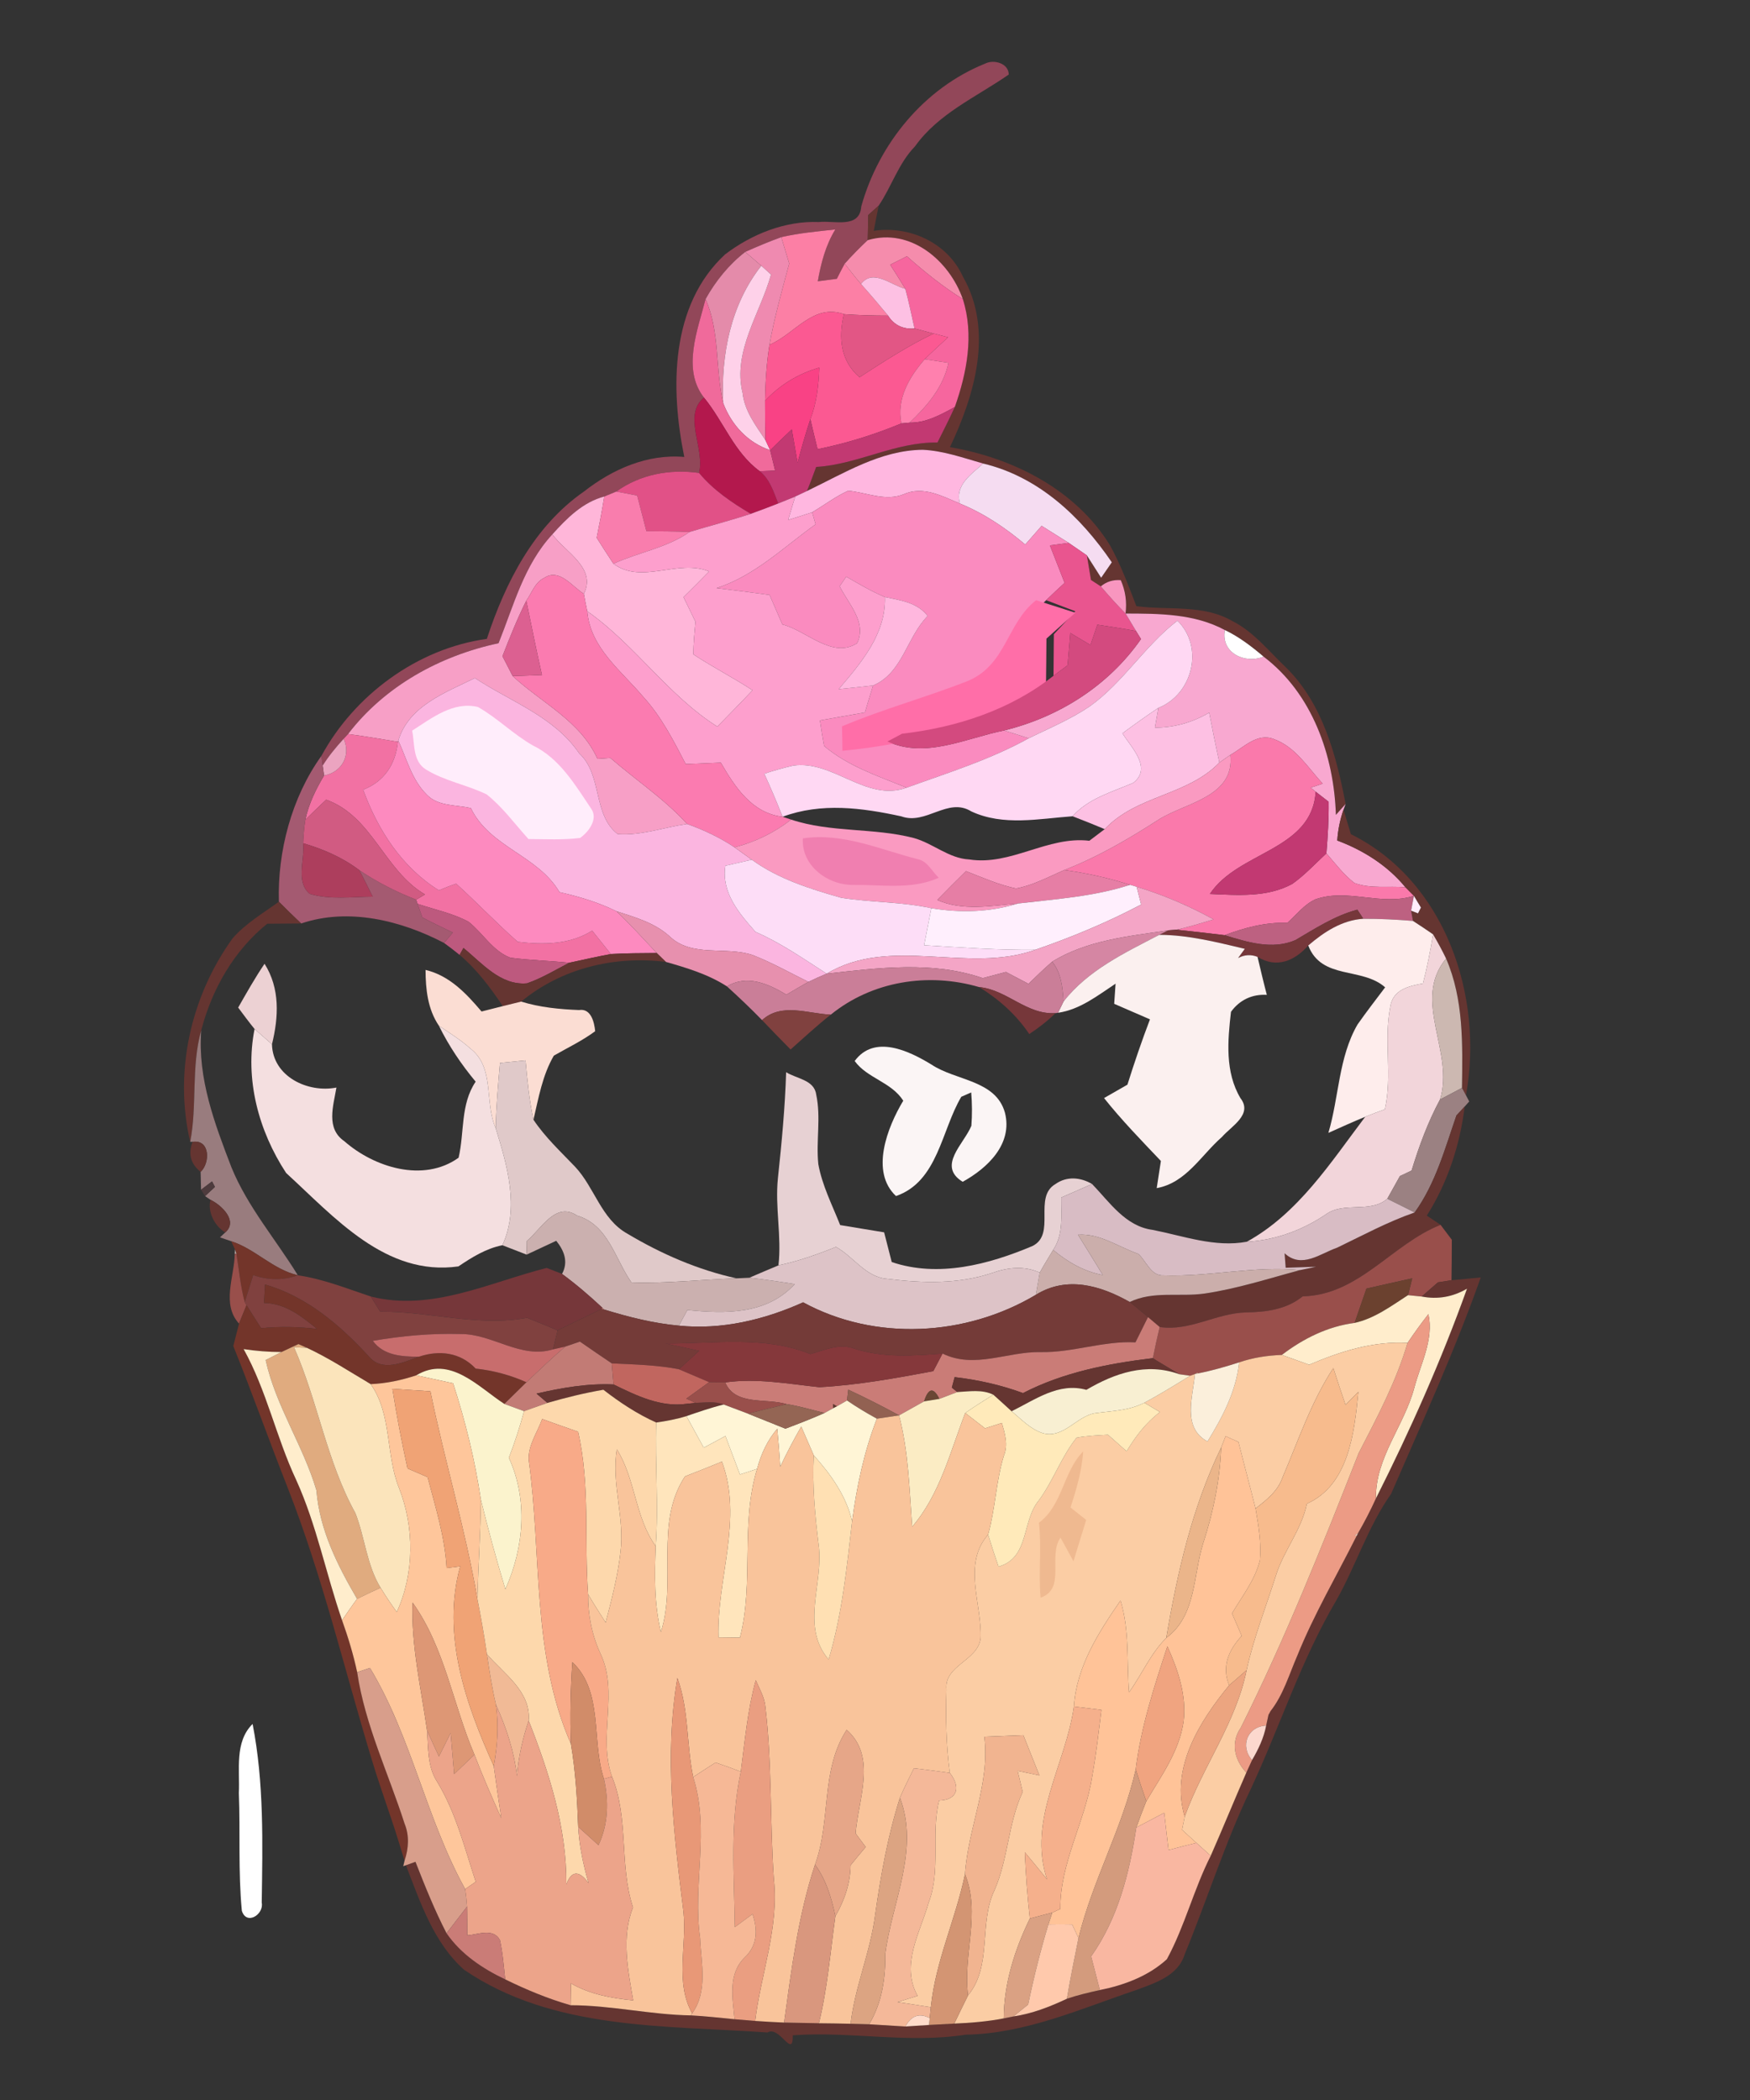 <?xml version="1.0"?><svg width="205" height="246" xmlns="http://www.w3.org/2000/svg">
 <rect width="100%" height="100%" fill="#333333" stroke="none"/>
 <title>fabcupcake</title>
 <g>
  <title>Layer 1</title>
  <path id="svg_2" d="m115.43,7.44c1,-0.5 2.72,-0.03 2.74,1.29c-3.78,2.63 -8.23,4.55 -10.98,8.41c-1.94,1.99 -2.74,4.71 -4.26,6.95l-1.22,1.1c-0.02,0.74 -0.04,2.2 -0.06,2.94c-0.94,0.88 -1.84,1.8 -2.7,2.76c-0.32,0.58 -0.62,1.17 -0.92,1.77c-0.56,0.07 -1.67,0.21 -2.23,0.29c0.37,-2.12 0.92,-4.22 2.05,-6.07c-2.12,0.23 -4.25,0.42 -6.33,0.9c-1.43,0.52 -2.83,1.11 -4.22,1.73c-1.92,1.49 -3.47,3.41 -4.65,5.53c-0.93,3.64 -2.78,8.2 -0.19,11.53c-2.52,2.13 0.15,5.97 -0.57,8.83c-3.44,-0.47 -6.85,0.15 -9.7,2.18c-0.35,0.15 -1.05,0.44 -1.4,0.58c-2.53,0.67 -4.4,2.56 -6.09,4.44c-3.32,3.58 -4.53,8.35 -6.3,12.75c-6.86,1.46 -13.33,5.02 -17.63,10.64l-0.51,0.55c-0.9,0.98 -1.75,2.01 -2.46,3.14l-0.15,-1.13c3.87,-7.13 11.25,-12.59 19.38,-13.71c2.17,-6.61 5.53,-13.21 11.39,-17.27c3.33,-2.61 7.43,-4.42 11.74,-4.04c-1.64,-7.99 -1.67,-17.78 4.79,-23.74c3.11,-2.36 7.02,-3.94 10.98,-3.78c1.74,-0.21 4.78,0.83 4.96,-1.82c2.05,-7.37 7.38,-13.88 14.54,-16.75z" fill="#924759"/>
  <path id="svg_3" d="m101.71,25.19l1.22,-1.1c-0.14,0.73 -0.43,2.21 -0.58,2.95c4.21,-0.63 8.65,1.4 10.44,5.35c3.62,6.32 1.4,13.87 -1.51,19.99c7.39,1.26 14.76,4.98 18.77,11.54c1.25,2.26 2.14,4.69 3.07,7.09c3.74,0.5 7.81,-0.24 11.22,1.73c2.57,1.29 4.36,3.63 6.42,5.56c4.2,4.22 5.78,10.21 6.87,15.88c-0.28,0.32 -0.85,0.96 -1.14,1.28c-0.22,-6.94 -2.77,-14.23 -8.47,-18.54c-1.4,-1.19 -2.87,-2.32 -4.53,-3.11c-3.57,-1.93 -7.7,-1.93 -11.64,-1.94c0.17,-1.35 -0.01,-2.66 -0.56,-3.91c-0.89,-0.07 -1.67,0.17 -2.34,0.73c-0.29,-0.19 -0.86,-0.56 -1.15,-0.75c-0.12,-0.72 -0.36,-2.16 -0.48,-2.88c0.42,0.65 1.26,1.97 1.67,2.62c0.42,-0.6 0.84,-1.21 1.25,-1.81c-3.66,-5.37 -8.58,-10.02 -15.07,-11.57c-2.33,-0.66 -4.65,-1.5 -7.08,-1.61c-4.94,0.04 -9.25,2.77 -13.56,4.83c0.39,-0.93 0.73,-1.88 1.08,-2.82c4.87,-0.29 9.26,-2.94 14.21,-2.86c0.69,-1.38 1.39,-2.76 2.03,-4.16c1.42,-4.03 2.27,-8.46 0.94,-12.64c-1.58,-4.5 -6.12,-8.39 -11.14,-6.91c0.02,-0.74 0.04,-2.2 0.06,-2.94z" fill="#653531"/>
  <path id="svg_4" d="m91.52,27.78c2.08,-0.48 4.21,-0.67 6.33,-0.9c-1.13,1.85 -1.68,3.95 -2.05,6.07c0.56,-0.08 1.67,-0.22 2.23,-0.29c0.3,-0.6 0.6,-1.19 0.92,-1.77c0.62,0.8 1.25,1.61 1.91,2.38c1.08,1.21 2.14,2.45 3.17,3.7c-1.72,0 -3.45,-0.05 -5.17,-0.17c-3.62,-1.28 -5.75,2.33 -8.72,3.59c0.57,-3.22 1.47,-6.37 2.31,-9.52c-0.31,-1.03 -0.62,-2.06 -0.93,-3.09z" fill="#fc7fa5"/>
  <path id="svg_5" d="m87.3,29.51c1.39,-0.62 2.79,-1.21 4.22,-1.73c0.31,1.03 0.62,2.06 0.93,3.09c-0.84,3.15 -1.74,6.3 -2.31,9.52c-0.35,2.17 -0.48,4.36 -0.52,6.56c0,1.53 0.01,3.07 0.05,4.61c-1.13,-1.71 -2.45,-3.41 -2.68,-5.52c-1.19,-4.9 2.07,-9.33 3.33,-13.88l-1.14,-1.03c-0.47,-0.41 -1.41,-1.22 -1.88,-1.62z" fill="#ef8ab0"/>
  <path id="svg_6" d="m98.95,30.89c0.86,-0.96 1.76,-1.88 2.7,-2.76c5.02,-1.48 9.56,2.41 11.14,6.91c-2.34,-1.46 -4.49,-3.19 -6.55,-5.02c-0.49,0.25 -1.47,0.74 -1.96,0.99c0.6,0.94 1.2,1.87 1.77,2.82c-1.64,-0.4 -3.78,-2.42 -5.19,-0.56c-0.66,-0.77 -1.29,-1.58 -1.91,-2.38z" fill="#f58cac"/>
  <path id="svg_7" d="m82.65,35.04c1.18,-2.12 2.73,-4.04 4.65,-5.53c0.47,0.4 1.41,1.21 1.88,1.62c-3.58,4.55 -4.74,10.43 -4.46,16.1c-0.95,-4.02 -0.36,-8.31 -2.07,-12.19z" fill="#e48baa"/>
  <path id="svg_8" d="m106.24,30.02c2.06,1.83 4.21,3.56 6.55,5.02c1.33,4.18 0.48,8.61 -0.94,12.64c-1.65,0.9 -3.36,1.86 -5.3,1.83c2.06,-1.95 3.96,-4.16 4.56,-7.01c-0.7,-0.1 -2.09,-0.31 -2.79,-0.42c0.89,-0.88 1.82,-1.72 2.74,-2.57c-0.43,-0.11 -1.27,-0.33 -1.69,-0.44c-0.56,-0.14 -1.68,-0.44 -2.24,-0.59c-0.35,-1.55 -0.66,-3.11 -1.08,-4.65c-0.57,-0.95 -1.17,-1.88 -1.77,-2.82c0.49,-0.25 1.47,-0.74 1.96,-0.99z" fill="#f6669e"/>
  <path id="svg_9" d="m84.72,47.23c-0.28,-5.67 0.88,-11.55 4.46,-16.1l1.14,1.03c-1.26,4.55 -4.52,8.98 -3.33,13.88c0.23,2.11 1.55,3.81 2.68,5.52l0.55,1.18c-2.63,-0.89 -4.53,-2.96 -5.5,-5.51z" fill="#fed1e9"/>
  <path id="svg_10" d="m100.86,33.27c1.41,-1.86 3.55,0.16 5.19,0.56c0.42,1.54 0.73,3.1 1.08,4.65c-1.29,0.12 -2.41,-0.38 -3.1,-1.51c-1.03,-1.25 -2.09,-2.49 -3.17,-3.7z" fill="#fdc0e3"/>
  <path id="svg_11" d="m82.46,46.57c-2.59,-3.33 -0.74,-7.89 0.19,-11.53c1.71,3.88 1.12,8.17 2.07,12.19c0.97,2.55 2.87,4.62 5.5,5.51c0.19,0.79 0.38,1.59 0.58,2.39c-0.45,0.02 -1.35,0.05 -1.8,0.07c-3,-2.18 -4.24,-5.84 -6.54,-8.63z" fill="#f06a9b"/>
  <path id="svg_12" d="m90.14,40.39c2.97,-1.26 5.1,-4.87 8.72,-3.59c-0.65,2.71 -0.42,5.49 1.83,7.39c2.82,-1.83 5.65,-3.66 8.68,-5.12c0.42,0.11 1.26,0.33 1.69,0.44c-0.92,0.85 -1.85,1.69 -2.74,2.57c-1.81,2.1 -3.33,4.64 -2.73,7.52c-3.17,1.32 -6.46,2.34 -9.82,3.02c-0.29,-1.17 -0.56,-2.34 -0.84,-3.51c0.74,-1.93 0.97,-3.99 1.04,-6.04c-2.45,0.7 -4.62,2.02 -6.35,3.88c0.04,-2.2 0.17,-4.39 0.52,-6.56z" fill="#fb5992"/>
  <path id="svg_13" d="m98.86,36.8c1.72,0.12 3.45,0.17 5.17,0.17c0.69,1.13 1.81,1.63 3.1,1.51c0.56,0.15 1.68,0.45 2.24,0.59c-3.03,1.46 -5.86,3.29 -8.68,5.12c-2.25,-1.9 -2.48,-4.68 -1.83,-7.39z" fill="#e25685"/>
  <path id="svg_14" d="m108.32,42.08c0.7,0.11 2.09,0.32 2.79,0.42c-0.6,2.85 -2.5,5.06 -4.56,7.01l-0.96,0.09c-0.6,-2.88 0.92,-5.42 2.73,-7.52z" fill="#ff80ae"/>
  <path id="svg_15" d="m89.62,46.95c1.73,-1.86 3.9,-3.18 6.35,-3.88c-0.07,2.05 -0.3,4.11 -1.04,6.04c-0.56,1.68 -1.05,3.38 -1.5,5.1c-0.22,-1.31 -0.45,-2.61 -0.68,-3.91c-0.85,0.81 -1.7,1.62 -2.53,2.44l-0.55,-1.18c-0.04,-1.54 -0.05,-3.08 -0.05,-4.61z" fill="#f94285"/>
  <path id="svg_16" d="m81.89,55.4c0.72,-2.86 -1.95,-6.7 0.57,-8.83c2.3,2.79 3.54,6.45 6.54,8.63c1.19,0.95 1.63,2.43 2.16,3.78c-1.06,0.42 -2.13,0.82 -3.21,1.21c-2.22,-1.31 -4.39,-2.78 -6.06,-4.79z" fill="#b3184d"/>
  <path id="svg_17" d="m106.55,49.51c1.94,0.03 3.65,-0.93 5.3,-1.83c-0.64,1.4 -1.34,2.78 -2.03,4.16c-4.95,-0.08 -9.34,2.57 -14.21,2.86c-0.35,0.94 -0.69,1.89 -1.08,2.82c-0.35,0.17 -1.04,0.49 -1.38,0.65c-0.5,0.21 -1.49,0.61 -1.99,0.81c-0.53,-1.35 -0.97,-2.83 -2.16,-3.78c0.45,-0.02 1.35,-0.05 1.8,-0.07c-0.2,-0.8 -0.39,-1.6 -0.58,-2.39c0.83,-0.82 1.68,-1.63 2.53,-2.44c0.23,1.3 0.46,2.6 0.68,3.91c0.45,-1.72 0.94,-3.42 1.5,-5.1c0.28,1.17 0.55,2.34 0.84,3.51c3.36,-0.68 6.65,-1.7 9.82,-3.02l0.96,-0.09z" fill="#c23972"/>
  <path id="svg_18" d="m94.53,57.52c4.31,-2.06 8.62,-4.79 13.56,-4.83c2.43,0.11 4.75,0.95 7.08,1.61c-1.39,1.27 -3.34,2.52 -2.72,4.69c-2.07,-0.87 -4.33,-2.1 -6.59,-1.09c-2.15,0.87 -4.34,-0.21 -6.5,-0.41c-1.5,0.68 -2.81,1.69 -4.22,2.52c-0.94,0.31 -1.88,0.62 -2.82,0.9c0.27,-0.91 0.55,-1.83 0.83,-2.74c0.34,-0.16 1.03,-0.48 1.38,-0.65z" fill="#ffb7e0"/>
  <path id="svg_19" d="m72.19,57.58c2.85,-2.03 6.26,-2.65 9.7,-2.18c1.67,2.01 3.84,3.48 6.06,4.79c-2.36,0.78 -4.78,1.4 -7.16,2.12c-1.69,-0.07 -3.38,-0.07 -5.07,-0.09c-0.36,-1.39 -0.72,-2.78 -1.08,-4.17c-0.61,-0.12 -1.84,-0.35 -2.45,-0.47z" fill="#e15187"/>
  <path id="svg_20" d="m115.17,54.3c6.49,1.55 11.41,6.2 15.07,11.57c-0.41,0.6 -0.83,1.21 -1.25,1.81c-0.41,-0.65 -1.25,-1.97 -1.67,-2.62c-0.53,-0.37 -1.59,-1.1 -2.12,-1.46c-1.06,-0.67 -2.12,-1.34 -3.18,-2c-0.64,0.73 -1.28,1.46 -1.92,2.19c-2.31,-1.95 -4.83,-3.65 -7.65,-4.8c-0.62,-2.17 1.33,-3.42 2.72,-4.69z" fill="#f5dcf1"/>
  <path id="svg_21" d="m99.36,57.49c2.16,0.2 4.35,1.28 6.5,0.41c2.26,-1.01 4.52,0.22 6.59,1.09c2.82,1.15 5.34,2.85 7.65,4.8c0.64,-0.73 1.28,-1.46 1.92,-2.19c1.06,0.66 2.12,1.33 3.18,2c-0.55,0.07 -1.66,0.21 -2.21,0.29c0.57,1.46 1.14,2.92 1.72,4.39c-0.73,0.67 -1.46,1.34 -2.16,2.03c-2.57,2.39 -2.58,6.68 -5.92,8.37c-3.61,1.7 -7.43,2.93 -11,4.73c0.02,0.85 0.03,1.69 0.04,2.54c-0.43,0.23 -1.28,0.68 -1.71,0.91c4.49,2.05 9.2,-0.4 13.66,-1.29c0.72,0.22 2.17,0.68 2.89,0.91c-4.51,2.51 -9.47,4.04 -14.3,5.79c-3.34,-1.35 -6.88,-2.52 -9.67,-4.88c-0.18,-1 -0.35,-2 -0.49,-3c1.76,-0.31 3.51,-0.62 5.27,-0.93c0.31,-1.06 0.63,-2.11 0.96,-3.16c3.47,-1.48 3.92,-5.64 6.39,-8.14c-1.21,-1.59 -3.19,-1.84 -5.01,-2.22c-1.57,-0.66 -3.05,-1.54 -4.53,-2.39c-0.25,0.38 -0.51,0.75 -0.77,1.13c1.02,2.06 3.21,4.2 2.05,6.66c-2.91,1.89 -5.92,-1.47 -8.76,-2.19c-0.5,-1.16 -1,-2.31 -1.5,-3.46c-2.07,-0.28 -4.14,-0.55 -6.21,-0.8c4.49,-1.45 7.85,-4.79 11.6,-7.47c-0.1,-0.35 -0.3,-1.06 -0.4,-1.41c1.41,-0.83 2.72,-1.84 4.22,-2.52z" fill="#fa8bbf"/>
  <path id="svg_22" d="m64.7,62.6c1.69,-1.88 3.56,-3.77 6.09,-4.44c-0.26,1.62 -0.57,3.23 -0.89,4.84c0.65,1.02 1.29,2.04 1.96,3.04c3.36,2.47 7.54,-0.61 11.21,0.9c-0.99,1.02 -1.99,2.01 -3,3.01c0.47,0.96 0.94,1.92 1.4,2.88c-0.11,1.27 -0.25,2.55 -0.24,3.83c2.26,1.49 4.67,2.72 6.93,4.2c-1.36,1.43 -2.74,2.85 -4.13,4.26c-5.8,-3.68 -9.63,-9.58 -15.24,-13.52c-0.14,-0.68 -0.28,-1.36 -0.4,-2.04c1.53,-3.01 -2.19,-4.9 -3.69,-6.96z" fill="#ffb6d9"/>
  <path id="svg_23" d="m72.19,57.58c0.61,0.12 1.84,0.35 2.45,0.47c0.36,1.39 0.72,2.78 1.08,4.17c1.69,0.02 3.38,0.02 5.07,0.09c-2.66,1.87 -6,2.39 -8.93,3.73c-0.67,-1 -1.31,-2.02 -1.96,-3.04c0.32,-1.61 0.63,-3.22 0.89,-4.84c0.35,-0.14 1.05,-0.43 1.4,-0.58z" fill="#f97dad"/>
  <path id="svg_24" d="m91.16,58.98c0.5,-0.2 1.49,-0.6 1.99,-0.81c-0.28,0.91 -0.56,1.83 -0.83,2.74c0.94,-0.28 1.88,-0.59 2.82,-0.9c0.1,0.35 0.3,1.06 0.4,1.41c-3.75,2.68 -7.11,6.02 -11.6,7.47c2.07,0.25 4.14,0.52 6.21,0.8c0.5,1.15 1,2.3 1.5,3.46c2.84,0.72 5.85,4.08 8.76,2.19c1.16,-2.46 -1.03,-4.6 -2.05,-6.66c0.26,-0.38 0.52,-0.75 0.77,-1.13c1.48,0.85 2.96,1.73 4.53,2.39c0.13,4.33 -2.78,7.69 -5.41,10.79c1.34,-0.14 2.68,-0.27 4.03,-0.43c-0.33,1.05 -0.65,2.1 -0.96,3.16c-1.76,0.31 -3.51,0.62 -5.27,0.93c0.14,1 0.31,2 0.49,3c2.79,2.36 6.33,3.53 9.67,4.88c-4.75,1.71 -8.56,-3.24 -13.27,-2.59c-1.15,0.27 -2.29,0.58 -3.41,0.96c0.76,1.66 1.48,3.34 2.14,5.04c-3.59,-0.43 -5.57,-3.48 -7.23,-6.34c-1.37,0.05 -2.74,0.11 -4.11,0.17c-1.43,-2.75 -2.85,-5.55 -4.95,-7.85c-2.58,-3.08 -6.22,-5.73 -6.59,-10.06c5.61,3.94 9.44,9.84 15.24,13.52c1.39,-1.41 2.77,-2.83 4.13,-4.26c-2.26,-1.48 -4.67,-2.71 -6.93,-4.2c-0.01,-1.28 0.13,-2.56 0.24,-3.83c-0.46,-0.96 -0.93,-1.92 -1.4,-2.88c1.01,-1 2.01,-1.99 3,-3.01c-3.67,-1.51 -7.85,1.57 -11.21,-0.9c2.93,-1.34 6.27,-1.86 8.93,-3.73c2.38,-0.72 4.8,-1.34 7.16,-2.12c1.08,-0.39 2.15,-0.79 3.21,-1.21z" fill="#fd9fcd"/>
  <path id="svg_25" d="m58.4,75.35c1.77,-4.4 2.98,-9.17 6.3,-12.75c1.5,2.06 5.22,3.95 3.69,6.96c-1.36,-0.83 -2.86,-3.05 -4.64,-1.86c-1.08,0.5 -1.45,1.76 -2.1,2.67c-1.06,2.11 -1.93,4.3 -2.79,6.5c0.3,0.58 0.9,1.74 1.2,2.33c3.4,3.16 7.91,5.23 9.93,9.69c0.38,-0.03 1.13,-0.08 1.51,-0.1c2.98,2.59 6.32,4.79 8.99,7.73c-2.7,0.39 -5.38,1.39 -8.13,1.19c-2.94,-2.25 -1.77,-6.94 -4.51,-9.46c-2.96,-4.33 -8.03,-6.05 -12.22,-8.82c-3.46,1.71 -7.75,3.25 -8.97,7.33l-0.05,0.14c-1.94,-0.31 -3.89,-0.67 -5.84,-0.91c4.3,-5.62 10.77,-9.18 17.63,-10.64z" fill="#f79fc6"/>
  <path id="svg_26" d="m122.99,63.89c0.55,-0.08 1.66,-0.22 2.21,-0.29c0.53,0.36 1.59,1.09 2.12,1.46c0.12,0.72 0.36,2.16 0.48,2.88c0.29,0.19 0.86,0.56 1.15,0.75c0.93,1.09 1.89,2.16 2.9,3.18c0.31,0.52 0.92,1.54 1.23,2.05c-1.51,-0.28 -3.02,-0.51 -4.53,-0.74c-0.2,0.6 -0.61,1.79 -0.81,2.38c-0.79,-0.47 -1.58,-0.94 -2.36,-1.41c-0.11,1.26 -0.22,2.53 -0.32,3.79c-0.41,0.31 -1.24,0.91 -1.65,1.22c0.02,-1.62 0.03,-3.24 0.04,-4.86c0.84,-0.9 1.68,-1.79 2.52,-2.69c-0.86,-0.33 -2.57,-0.98 -3.42,-1.3c0.7,-0.69 1.43,-1.36 2.16,-2.03c-0.58,-1.47 -1.15,-2.93 -1.72,-4.39z" fill="#e9558f"/>
  <path id="svg_27" d="m63.75,67.7c1.78,-1.19 3.28,1.03 4.64,1.86c0.12,0.68 0.26,1.36 0.4,2.04c0.37,4.33 4.01,6.98 6.59,10.06c2.1,2.3 3.52,5.1 4.95,7.85c1.37,-0.06 2.74,-0.12 4.11,-0.17c1.66,2.86 3.64,5.91 7.23,6.34l1.01,0.33c-1.97,1.53 -4.22,2.63 -6.63,3.25c-1.72,-1.15 -3.61,-2.04 -5.56,-2.74c-2.67,-2.94 -6.01,-5.14 -8.99,-7.73c-0.38,0.02 -1.13,0.07 -1.51,0.1c-2.02,-4.46 -6.53,-6.53 -9.93,-9.69c1.14,-0.04 2.29,-0.08 3.43,-0.12c-0.66,-2.89 -1.23,-5.81 -1.84,-8.71c0.65,-0.91 1.02,-2.17 2.1,-2.67z" fill="#fb7bb0"/>
  <path id="svg_28" d="m128.95,68.69c0.67,-0.56 1.45,-0.8 2.34,-0.73c0.55,1.25 0.73,2.56 0.56,3.91c-1.01,-1.02 -1.97,-2.09 -2.9,-3.18z" fill="#f896bf"/>
  <path id="svg_29" d="m98.25,80.73c2.63,-3.1 5.54,-6.46 5.41,-10.79c1.82,0.38 3.8,0.63 5.01,2.22c-2.47,2.5 -2.92,6.66 -6.39,8.14c-1.35,0.16 -2.69,0.29 -4.03,0.43z" fill="#ffb7de"/>
  <path id="svg_30" d="m58.86,76.87c0.86,-2.2 1.73,-4.39 2.79,-6.5c0.61,2.9 1.18,5.82 1.84,8.71c-1.14,0.04 -2.29,0.08 -3.43,0.12c-0.3,-0.59 -0.9,-1.75 -1.2,-2.33z" fill="#dc6091"/>
  <path transform="translate(125.97 70.31) scale(1.344 1.128) translate(-125.97 -70.31)" id="svg_31" d="m116.63,78.68c3.34,-1.69 3.35,-5.98 5.92,-8.37c0.85,0.32 2.56,0.97 3.42,1.3c-0.84,0.9 -1.68,1.79 -2.52,2.69c-0.01,1.62 -0.02,3.24 -0.04,4.86c-5.07,4.02 -11.38,6.06 -17.74,6.79c-0.01,-0.85 -0.02,-1.69 -0.04,-2.54c3.57,-1.8 7.39,-3.03 11,-4.73z" fill="#ff6ea8"/>
  <path id="svg_32" d="m131.85,71.87c3.94,0.01 8.07,0.01 11.64,1.94c-0.5,2.65 2.31,4.01 4.53,3.11c5.7,4.31 8.25,11.6 8.47,18.54c0.29,-0.32 0.86,-0.96 1.14,-1.28c-0.06,0.17 -0.19,0.5 -0.25,0.67c-0.4,1.17 -0.65,2.37 -0.73,3.61c3.07,1.15 5.89,2.93 7.99,5.48c-1.98,-0.18 -4.09,0.21 -5.99,-0.51c-1.26,-0.98 -2.23,-2.27 -3.27,-3.47c0.16,-2.01 0.29,-4.02 0.26,-6.04c-0.38,-0.29 -1.14,-0.89 -1.52,-1.18c-0.15,-0.12 -0.45,-0.35 -0.59,-0.47c0.35,-0.12 1.06,-0.36 1.41,-0.47c-1.73,-1.89 -3.2,-4.32 -5.72,-5.22c-1.94,-0.77 -3.54,0.98 -5.09,1.85l-1.29,0.9c-0.42,-1.95 -0.82,-3.9 -1.19,-5.85c-1.94,1.14 -4.1,1.76 -6.36,1.76c0.1,-0.58 0.3,-1.74 0.41,-2.32c4.02,-1.6 5.38,-7.12 2.23,-10.21c-3.83,2.93 -6.34,7.23 -10.28,10.04c-2.23,1.51 -4.73,2.55 -7.14,3.73c-0.72,-0.23 -2.17,-0.69 -2.89,-0.91c6.43,-1.57 12.24,-5.25 16.04,-10.71l-0.58,-0.94c-0.31,-0.51 -0.92,-1.53 -1.23,-2.05z" fill="#f8a8d0"/>
  <path id="svg_33" d="m128.55,73.18c1.51,0.23 3.02,0.46 4.53,0.74l0.58,0.94c-3.8,5.46 -9.61,9.14 -16.04,10.71c-4.46,0.89 -9.17,3.34 -13.66,1.29c0.43,-0.23 1.28,-0.68 1.71,-0.91c6.36,-0.73 12.67,-2.77 17.74,-6.79c0.41,-0.31 1.24,-0.91 1.65,-1.22c0.1,-1.26 0.21,-2.53 0.32,-3.79c0.78,0.47 1.57,0.94 2.36,1.41c0.2,-0.59 0.61,-1.78 0.81,-2.38z" fill="#d34a7f"/>
  <path id="svg_34" d="m127.65,82.75c3.94,-2.81 6.45,-7.11 10.28,-10.04c3.15,3.09 1.79,8.61 -2.23,10.21c-1.43,0.96 -2.83,1.96 -4.21,2.98c1.01,1.66 3.53,4.05 1.26,5.81c-2.49,1.08 -5.23,1.79 -7.1,3.91c-3.95,0.28 -8.11,1.18 -11.87,-0.57c-2.75,-1.71 -5.31,1.64 -8.2,0.58c-4.59,-1 -9.37,-1.64 -13.91,0.05c-0.66,-1.7 -1.38,-3.38 -2.14,-5.04c1.12,-0.38 2.26,-0.69 3.41,-0.96c4.71,-0.65 8.52,4.3 13.27,2.59c4.83,-1.75 9.79,-3.28 14.3,-5.79c2.41,-1.18 4.91,-2.22 7.14,-3.73z" fill="#ffd8f3"/>
  <path id="svg_35" d="m143.49,73.81c1.66,0.79 3.13,1.92 4.53,3.11c-2.22,0.9 -5.03,-0.46 -4.53,-3.11z" fill="#ffffff"/>
  <path id="svg_36" d="m46.66,86.76c1.22,-4.08 5.51,-5.62 8.97,-7.33c4.19,2.77 9.26,4.49 12.22,8.82c2.74,2.52 1.57,7.21 4.51,9.46c2.75,0.2 5.43,-0.8 8.13,-1.19c1.95,0.7 3.84,1.59 5.56,2.74c0.68,0.48 1.35,0.96 2.02,1.45c-0.77,0.18 -2.33,0.53 -3.1,0.71c-0.48,3.15 1.6,5.56 3.53,7.74c2.97,1.3 5.63,3.15 8.34,4.9c-0.73,0.3 -1.44,0.62 -2.14,0.96c-2.17,-1.07 -4.29,-2.27 -6.55,-3.15c-3.2,-1.06 -7.14,0.35 -9.78,-2.25c-1.74,-1.54 -3.99,-2.17 -6.15,-2.87c-2.12,-1.05 -4.39,-1.72 -6.68,-2.24c-2.51,-4.31 -8.17,-5.25 -10.38,-9.84c-1.75,-0.42 -3.87,-0.18 -5.19,-1.61c-1.73,-1.71 -2.32,-4.16 -3.31,-6.3z" fill="#fbb5e0"/>
  <path id="svg_37" d="m48.28,85.59c2.29,-1.46 4.81,-3.47 7.71,-2.77c2.28,1.29 4.14,3.2 6.42,4.5c3.16,1.52 4.98,4.65 6.86,7.44c0.82,1.19 -0.33,2.72 -1.32,3.4c-2,0.25 -4.03,0.14 -6.04,0.13c-1.61,-1.77 -3.02,-3.74 -4.9,-5.23c-2.3,-1.12 -4.9,-1.56 -7.1,-2.91c-1.58,-0.97 -1.31,-2.99 -1.63,-4.56z" fill="#ffedfb"/>
  <path id="svg_38" d="m131.49,85.9c1.38,-1.02 2.78,-2.02 4.21,-2.98c-0.11,0.58 -0.31,1.74 -0.41,2.32c2.26,0 4.42,-0.62 6.36,-1.76c0.37,1.95 0.77,3.9 1.19,5.85c-3.77,3.91 -9.7,3.81 -13.43,7.8c-1.25,-0.52 -2.5,-1.03 -3.76,-1.51c1.87,-2.12 4.61,-2.83 7.1,-3.91c2.27,-1.76 -0.25,-4.15 -1.26,-5.81z" fill="#fdc0e3"/>
  <path id="svg_39" d="m40.77,85.99c1.95,0.24 3.9,0.6 5.84,0.91c-0.27,2.62 -1.58,4.64 -4.07,5.61c1.74,4.75 4.52,9.06 8.87,11.79c0.67,-0.29 1.34,-0.55 2.03,-0.78c2.45,2.22 4.72,4.62 7.21,6.81c2.98,0.35 6.08,0.35 8.72,-1.31c0.73,0.91 1.46,1.82 2.19,2.74c-1.63,0.3 -3.25,0.67 -4.88,1.02c-2.29,-0.24 -4.61,-0.29 -6.9,-0.59c-2.07,-0.79 -3.21,-2.88 -4.89,-4.21c-1.87,-1.01 -3.98,-1.42 -5.98,-2.1l-0.16,-0.49l1.03,-0.61c-4.81,-2.84 -6.14,-9.14 -11.57,-11.1c-0.83,0.77 -1.64,1.56 -2.44,2.35c0.39,-1.86 1.23,-3.57 2.19,-5.18c2.08,-0.38 3.17,-2.35 2.3,-4.31l0.51,-0.55z" fill="#f271a3"/>
  <path id="svg_40" d="m144.13,88.43c1.55,-0.87 3.15,-2.62 5.09,-1.85c2.52,0.9 3.99,3.33 5.72,5.22c-0.35,0.11 -1.06,0.35 -1.41,0.47c0.14,0.12 0.44,0.35 0.59,0.47c-0.42,6.91 -9.09,6.97 -12.39,11.98c3.23,0.14 6.71,0.43 9.66,-1.18c1.46,-1.04 2.68,-2.36 3.99,-3.58c1.04,1.2 2.01,2.49 3.27,3.47c1.9,0.72 4.01,0.33 5.99,0.51c0.25,0.25 0.74,0.75 0.99,1c-3.82,1.23 -7.76,-0.92 -11.54,0.41c-1.32,0.6 -2.22,1.81 -3.29,2.76c-2.54,-0.1 -4.99,0.56 -7.35,1.44c-1.88,-0.22 -3.75,-0.45 -5.63,-0.64c1.47,-0.33 2.9,-0.77 4.34,-1.21c-2.86,-1.58 -5.88,-2.87 -9.01,-3.82l-0.77,-0.23c-2.52,-0.8 -5.1,-1.38 -7.72,-1.73c3.97,-1.54 7.63,-3.69 11.19,-5.99c3.15,-1.92 8.8,-2.63 8.28,-7.5z" fill="#fa79ab"/>
  <path id="svg_41" d="m37.8,89.68c0.71,-1.13 1.56,-2.16 2.46,-3.14c0.87,1.96 -0.22,3.93 -2.3,4.31c-0.04,-0.3 -0.12,-0.88 -0.16,-1.17z" fill="#eba4c0"/>
  <path id="svg_42" d="m46.61,86.9l0.05,-0.14c0.99,2.14 1.58,4.59 3.31,6.3c1.32,1.43 3.44,1.19 5.19,1.61c2.21,4.59 7.87,5.53 10.38,9.84c2.29,0.52 4.56,1.19 6.68,2.24c1.64,1.56 3.16,3.24 4.71,4.89c-1.79,0.02 -3.58,0.01 -5.37,0.12c-0.73,-0.92 -1.46,-1.83 -2.19,-2.74c-2.64,1.66 -5.74,1.66 -8.72,1.31c-2.49,-2.19 -4.76,-4.59 -7.21,-6.81c-0.69,0.23 -1.36,0.49 -2.03,0.78c-4.35,-2.73 -7.13,-7.04 -8.87,-11.79c2.49,-0.97 3.8,-2.99 4.07,-5.61z" fill="#fd8abf"/>
  <path id="svg_43" d="m37.65,88.55l0.15,1.13c0.04,0.29 0.12,0.87 0.16,1.17c-0.96,1.61 -1.8,3.32 -2.19,5.18c-0.15,0.91 -0.21,1.83 -0.26,2.75c0.22,1.91 -0.91,4.51 0.77,5.93c2.38,0.71 4.93,0.34 7.38,0.33c-0.52,-1.04 -1.03,-2.09 -1.58,-3.11c2.08,1.4 4.33,2.55 6.67,3.46l0.16,0.49c0.14,0.4 0.42,1.19 0.56,1.59c1.17,0.63 2.38,1.19 3.58,1.77c-0.26,0.3 -0.77,0.92 -1.03,1.22c-5.04,-2.63 -11.19,-4.16 -16.74,-2.28c-0.89,-0.84 -1.76,-1.69 -2.61,-2.55c-0.18,-5.85 1.49,-12.23 4.98,-17.08z" fill="#a45a71"/>
  <path id="svg_44" d="m129.41,97.13c3.73,-3.99 9.66,-3.89 13.43,-7.8l1.29,-0.9c0.52,4.87 -5.13,5.58 -8.28,7.5c-3.56,2.3 -7.22,4.45 -11.19,5.99c-1.84,0.81 -3.65,1.79 -5.64,2.16c-2.03,-0.43 -3.94,-1.28 -5.86,-2.03c-1.14,1.12 -2.26,2.24 -3.37,3.38c3,1.31 6.3,0.68 9.45,0.41c-3.29,1.03 -6.76,1.11 -10.14,0.55c-3.48,-0.76 -7.06,-0.67 -10.56,-1.22c-3.64,-1.04 -7.37,-2.2 -10.47,-4.46c-0.67,-0.49 -1.34,-0.97 -2.02,-1.45c2.41,-0.62 4.66,-1.72 6.63,-3.25c4.65,1.55 9.66,0.93 14.37,2.16c2.25,0.62 4.09,2.39 6.49,2.51c4.89,0.76 9.18,-2.77 14.07,-2.19c0.45,-0.34 1.35,-1.02 1.8,-1.36z" fill="#fa9ac1"/>
  <path id="svg_45" d="m154.12,92.74c0.38,0.29 1.14,0.89 1.52,1.18c0.03,2.02 -0.1,4.03 -0.26,6.04c-1.31,1.22 -2.53,2.54 -3.99,3.58c-2.95,1.61 -6.43,1.32 -9.66,1.18c3.3,-5.01 11.97,-5.07 12.39,-11.98z" fill="#c23972"/>
  <path id="svg_46" d="m35.77,96.03c0.8,-0.79 1.61,-1.58 2.44,-2.35c5.43,1.96 6.76,8.26 11.57,11.1l-1.03,0.61c-2.34,-0.91 -4.59,-2.06 -6.67,-3.46c-1.96,-1.49 -4.23,-2.46 -6.57,-3.15c0.05,-0.92 0.11,-1.84 0.26,-2.75z" fill="#d15b82"/>
  <path id="svg_48" d="m156.65,98.46c0.08,-1.24 0.33,-2.44 0.73,-3.61c0.22,0.72 0.65,2.15 0.87,2.87c11.05,5.48 15.58,18.95 13.48,30.59l-0.47,-0.87c0.07,-5.11 0.21,-10.36 -1.86,-15.15c-0.47,-0.97 -0.98,-1.92 -1.53,-2.84c-0.78,-0.54 -1.56,-1.06 -2.35,-1.57l-0.22,-1.2l0.81,0.31l0.34,-0.68c-0.21,-0.34 -0.62,-1.02 -0.82,-1.37c-0.25,-0.25 -0.74,-0.75 -0.99,-1c-2.1,-2.55 -4.92,-4.33 -7.99,-5.48z" fill="#653531"/>
  <path id="svg_49" d="m94.05,98.21c4.72,-0.7 9.08,1.33 13.55,2.46c1.09,0.27 1.59,1.44 2.37,2.15c-3.12,1.42 -6.65,0.81 -9.97,0.84c-2.99,0.07 -6.15,-2.23 -5.95,-5.45z" fill="#f07fb0"/>
  <path id="svg_50" d="m35.51,98.78c2.34,0.69 4.61,1.66 6.57,3.15c0.55,1.02 1.06,2.07 1.58,3.11c-2.45,0.01 -5,0.38 -7.38,-0.33c-1.68,-1.42 -0.55,-4.02 -0.77,-5.93z" fill="#ad3e5d"/>
  <path id="svg_51" d="m84.97,101.42c0.77,-0.18 2.33,-0.53 3.1,-0.71c3.1,2.26 6.83,3.42 10.47,4.46c3.5,0.55 7.08,0.46 10.56,1.22c-0.29,1.45 -0.57,2.89 -0.85,4.34c4.34,0.26 8.68,0.58 13.03,0.53c-7.89,2.84 -16.98,-1.69 -24.44,2.8c-2.71,-1.75 -5.37,-3.6 -8.34,-4.9c-1.93,-2.18 -4.01,-4.59 -3.53,-7.74z" fill="#fdddf7"/>
  <path id="svg_52" d="m109.79,105.43c1.11,-1.14 2.23,-2.26 3.37,-3.38c1.92,0.75 3.83,1.6 5.86,2.03c1.99,-0.37 3.8,-1.35 5.64,-2.16c2.62,0.35 5.2,0.93 7.72,1.73c-4.26,1.39 -8.73,1.67 -13.14,2.19c-3.15,0.27 -6.45,0.9 -9.45,-0.41z" fill="#e67ea5"/>
  <path id="svg_53" d="m119.24,105.84c4.41,-0.52 8.88,-0.8 13.14,-2.19l0.77,0.23c0.14,0.52 0.4,1.56 0.53,2.08c-3.98,2.1 -8.15,3.83 -12.4,5.3c-4.35,0.05 -8.69,-0.27 -13.03,-0.53c0.28,-1.45 0.56,-2.89 0.85,-4.34c3.38,0.56 6.85,0.48 10.14,-0.55z" fill="#ffeffd"/>
  <path id="svg_54" d="m133.15,103.88c3.13,0.95 6.15,2.24 9.01,3.82c-1.44,0.44 -2.87,0.88 -4.34,1.21c-0.24,0.01 -0.73,0.05 -0.97,0.07c-4.62,0.69 -9.55,1.16 -13.6,3.68c-0.96,0.83 -1.87,1.71 -2.77,2.59c-0.88,-0.46 -1.76,-0.92 -2.64,-1.39c-0.91,0.24 -1.82,0.48 -2.72,0.72c-5.88,-2.03 -12.24,-1.2 -18.28,-0.52c7.46,-4.49 16.55,0.04 24.44,-2.8c4.25,-1.47 8.42,-3.2 12.4,-5.3c-0.13,-0.52 -0.39,-1.56 -0.53,-2.08z" fill="#f4a5c6"/>
  <path id="svg_55" d="m150.8,108.11c1.07,-0.95 1.97,-2.16 3.29,-2.76c3.78,-1.33 7.72,0.82 11.54,-0.41c-0.08,0.44 -0.25,1.3 -0.33,1.74l0.22,1.2c-1.94,-0.16 -3.88,-0.26 -5.82,-0.25c-0.17,-0.27 -0.52,-0.81 -0.7,-1.07c-2.65,0.71 -4.93,2.21 -7.26,3.57c-2.7,1.17 -5.64,0.23 -8.29,-0.58c2.36,-0.88 4.81,-1.54 7.35,-1.44z" fill="#bd6181"/>
  <path id="svg_56" d="m165.63,104.94c0.2,0.35 0.61,1.03 0.82,1.37l-0.34,0.68l-0.81,-0.31c0.08,-0.44 0.25,-1.3 0.33,-1.74z" fill="#ffedfb"/>
  <path id="svg_57" d="m27.24,109.93c1.53,-1.76 3.57,-2.95 5.43,-4.3c0.85,0.86 1.72,1.71 2.61,2.55c-1.33,0.01 -2.66,0.02 -3.98,0.03c-3.91,3.16 -6.48,7.68 -7.73,12.5c-1.2,4.26 -0.45,8.74 -1.29,13.05c-1.92,-8.23 0.06,-17.03 4.96,-23.83z" fill="#653531"/>
  <path id="svg_58" d="m48.91,105.88c2,0.68 4.11,1.09 5.98,2.1c1.68,1.33 2.82,3.42 4.89,4.21c2.29,0.3 4.61,0.35 6.9,0.59c-1.62,0.84 -3.2,1.8 -4.94,2.41c-3.11,0.28 -5.26,-2.36 -7.45,-4.14l-0.45,0.81c-0.59,-0.48 -1.2,-0.95 -1.82,-1.4c0.26,-0.3 0.77,-0.92 1.03,-1.22c-1.2,-0.58 -2.41,-1.14 -3.58,-1.77c-0.14,-0.4 -0.42,-1.19 -0.56,-1.59z" fill="#bd597e"/>
  <path id="svg_60" d="m72.22,106.75c2.16,0.7 4.41,1.33 6.15,2.87c2.64,2.6 6.58,1.19 9.78,2.25c2.26,0.88 4.38,2.08 6.55,3.15c-0.87,0.49 -1.72,0.99 -2.58,1.5c-2.09,-1.27 -4.62,-2.39 -6.96,-0.97c-2.18,-1.41 -4.68,-2.16 -7.16,-2.87c-0.27,-0.26 -0.8,-0.78 -1.07,-1.04c-1.55,-1.65 -3.07,-3.33 -4.71,-4.89z" fill="#e790ae"/>
  <path id="svg_61" d="m151.74,110.13c2.33,-1.36 4.61,-2.86 7.26,-3.57c0.18,0.26 0.53,0.8 0.7,1.07c-2.49,0.16 -4.61,1.55 -6.45,3.13c-1.58,1.8 -3.71,2.71 -5.94,1.33c-0.77,-0.3 -1.53,-0.26 -2.28,0.14l0.79,-1.08c-3.3,-0.78 -6.61,-1.63 -10.02,-1.64l1.05,-0.53c0.24,-0.02 0.73,-0.06 0.97,-0.07c1.88,0.19 3.75,0.42 5.63,0.64c2.65,0.81 5.59,1.75 8.29,0.58z" fill="#76373a"/>
  <path id="svg_62" d="m159.7,107.63c1.94,-0.01 3.88,0.09 5.82,0.25c0.79,0.51 1.57,1.03 2.35,1.57c-0.31,1.93 -0.69,3.86 -1.18,5.76c-1.68,0.3 -3.53,0.72 -3.83,2.73c-0.78,3.95 0.26,8.05 -0.63,12.01c-0.77,0.28 -1.54,0.56 -2.3,0.87c-1.46,0.6 -2.89,1.25 -4.32,1.89c1.25,-4.2 1.18,-8.83 3.41,-12.69c1.04,-1.48 2.15,-2.92 3.24,-4.36c-2.74,-2.42 -7.43,-0.83 -9.01,-4.9c1.84,-1.58 3.96,-2.97 6.45,-3.13z" fill="#feedec"/>
  <path id="svg_64" d="m123.25,112.66c4.05,-2.52 8.98,-2.99 13.6,-3.68l-1.05,0.53c-4.05,2.11 -8.34,4.13 -11.22,7.82c-0.1,-1.64 -0.25,-3.35 -1.33,-4.67z" fill="#d586a3"/>
  <path id="svg_65" d="m124.58,117.33c2.88,-3.69 7.17,-5.71 11.22,-7.82c3.41,0.01 6.72,0.86 10.02,1.64l-0.79,1.08c0.75,-0.4 1.51,-0.44 2.28,-0.14c0.35,1.48 0.7,2.97 1.09,4.45c-1.71,-0.1 -3.19,0.59 -4.2,1.99c-0.39,3.4 -0.71,7.04 1.11,10.11c1.48,1.91 -1.07,3.28 -2.16,4.54c-2.45,2.14 -4.2,5.38 -7.65,6c0.16,-1.06 0.32,-2.12 0.49,-3.18c-2.28,-2.4 -4.59,-4.77 -6.66,-7.37c0.91,-0.52 1.83,-1.05 2.74,-1.57c0.81,-2.58 1.68,-5.13 2.64,-7.65c-1.4,-0.6 -2.79,-1.21 -4.19,-1.82c0.05,-0.79 0.1,-1.57 0.16,-2.36c-2.1,1.39 -4.17,3.04 -6.74,3.41l0.64,-1.31z" fill="#fbf0ef"/>
  <path id="svg_66" d="m167.87,109.45c0.55,0.92 1.06,1.87 1.53,2.84c-4.07,4.92 1.02,10.95 -0.71,16.51c-1.42,2.64 -2.46,5.46 -3.33,8.32c-0.46,0.22 -0.92,0.43 -1.37,0.65c-0.37,0.66 -1.11,1.99 -1.48,2.66c-2.04,1.75 -5.07,0.27 -7.22,1.84c-2.76,1.86 -5.88,3 -9.23,3.19c6.02,-3.31 9.83,-9.3 13.87,-14.64c0.76,-0.31 1.53,-0.59 2.3,-0.87c0.89,-3.96 -0.15,-8.06 0.63,-12.01c0.3,-2.01 2.15,-2.43 3.83,-2.73c0.49,-1.9 0.87,-3.83 1.18,-5.76z" fill="#f2d5da"/>
  <path id="svg_67" d="m54.29,111.05c2.19,1.78 4.34,4.42 7.45,4.14c1.74,-0.61 3.32,-1.57 4.94,-2.41c1.63,-0.35 3.25,-0.72 4.88,-1.02c1.79,-0.11 3.58,-0.1 5.37,-0.12c0.27,0.26 0.8,0.78 1.07,1.04c-6.03,-0.75 -12.23,0.75 -16.95,4.65c-0.72,0.17 -1.43,0.35 -2.15,0.53c-1.46,-2.17 -3.04,-4.3 -5.06,-6l0.45,-0.81z" fill="#653531"/>
  <path id="svg_69" d="m27.9,118.03c0.99,-1.73 1.97,-3.48 3.09,-5.13c1.83,2.89 1.65,6.24 0.87,9.43c-0.51,-0.44 -1.53,-1.34 -2.04,-1.79c-0.67,-0.82 -1.29,-1.67 -1.92,-2.51z" fill="#ecd1d3"/>
  <path id="svg_71" d="m96.84,114.06c6.04,-0.68 12.4,-1.51 18.28,0.52c0.9,-0.24 1.81,-0.48 2.72,-0.72c0.88,0.47 1.76,0.93 2.64,1.39c0.9,-0.88 1.81,-1.76 2.77,-2.59c1.08,1.32 1.23,3.03 1.33,4.67l-0.64,1.31l-0.29,0.04c-3.38,0.23 -5.7,-2.75 -8.95,-3.05c-5.95,-1.74 -12.53,-0.71 -17.38,3.23c-2.68,-0.11 -5.77,-1.44 -8.05,0.64c-1.32,-1.36 -2.7,-2.67 -4.11,-3.95c2.34,-1.42 4.87,-0.3 6.96,0.97c0.86,-0.51 1.71,-1.01 2.58,-1.5c0.7,-0.34 1.41,-0.66 2.14,-0.96z" fill="#ca7e98"/>
  <path id="svg_72" d="m169.4,112.29c2.07,4.79 1.93,10.04 1.86,15.15c-0.64,0.34 -1.92,1.02 -2.57,1.36c1.73,-5.56 -3.36,-11.59 0.71,-16.51z" fill="#ccb8b1"/>
  <path id="svg_73" d="m49.85,113.62c2.8,0.66 4.77,2.76 6.56,4.87c0.62,-0.16 1.87,-0.47 2.49,-0.63c0.72,-0.18 1.43,-0.36 2.15,-0.53c2.2,0.68 4.49,0.9 6.78,0.99c1.41,-0.23 1.79,1.44 1.89,2.48c-1.51,1.12 -3.22,1.93 -4.84,2.86c-1.34,2.3 -1.79,4.95 -2.39,7.51c-0.49,-2.29 -0.72,-4.62 -0.93,-6.95c-1,0.1 -1.99,0.2 -2.99,0.3c-0.22,2.54 -0.45,5.08 -0.5,7.64c-1.35,-3.03 -0.07,-7.1 -2.98,-9.34c-1.13,-1.02 -2.43,-1.81 -3.68,-2.67c-1.31,-1.93 -1.55,-4.26 -1.56,-6.53z" fill="#fbddd3"/>
  <path id="svg_75" d="m114.7,115.63c3.25,0.3 5.57,3.28 8.95,3.05c-0.94,0.92 -1.98,1.73 -3.08,2.45c-1.52,-2.26 -3.56,-4.08 -5.87,-5.5z" fill="#76373a"/>
  <path id="svg_76" d="m89.27,119.5c2.28,-2.08 5.37,-0.75 8.05,-0.64c-1.63,1.28 -3.15,2.7 -4.71,4.08c-1.13,-1.14 -2.24,-2.29 -3.34,-3.44z" fill="#80413f"/>
  <path id="svg_77" d="m51.41,120.15c1.25,0.86 2.55,1.65 3.68,2.67c2.91,2.24 1.63,6.31 2.98,9.34c1.34,4.37 2.81,9.3 0.78,13.71c-1.92,0.38 -3.56,1.41 -5.15,2.48c-8.52,1.21 -14.53,-5.78 -20.18,-10.94c-3.24,-4.94 -4.86,-10.99 -3.7,-16.87c0.51,0.45 1.53,1.35 2.04,1.79c0.09,3.78 4.2,5.73 7.55,5.07c-0.36,2.15 -1.26,4.78 0.92,6.28c3.48,3.06 9.26,4.9 13.39,1.94c0.7,-2.97 0.2,-6.25 2,-8.91c-1.68,-2.02 -3.15,-4.2 -4.31,-6.56z" fill="#f4dfe0"/>
  <path id="svg_78" d="m22.28,133.76c0.84,-4.31 0.09,-8.79 1.29,-13.05c-0.43,5.6 1.57,10.91 3.54,16.03c1.88,4.62 5.19,8.43 7.78,12.65c-2.94,-0.69 -5,-3.09 -7.81,-3.99l-1.31,-0.45l0.62,-0.58c1.53,-1.34 -0.44,-3.2 -1.73,-3.82l-0.64,-0.43c0.29,-0.27 0.87,-0.81 1.16,-1.08l-0.34,-0.65c-0.32,0.24 -0.97,0.73 -1.29,0.98c-0.01,-0.52 -0.04,-1.56 -0.05,-2.09c1.13,-1.05 1.12,-3.84 -0.94,-3.52l-0.28,0z" fill="#997c7e"/>
  <path id="svg_79" d="m100.12,124.29c2.31,-3.15 6.38,-1.18 9,0.42c2.84,1.9 7.53,1.8 8.6,5.63c0.94,3.67 -2.04,6.5 -4.95,8.1c-3.02,-1.86 0.14,-4.42 1.02,-6.56c0.1,-1.3 0.09,-2.61 -0.02,-3.91c-0.29,0.12 -0.87,0.38 -1.16,0.51c-2.34,3.93 -2.73,9.92 -7.65,11.63c-3.04,-2.84 -1.03,-8.04 0.85,-11.17c-1.39,-2.19 -4.25,-2.64 -5.69,-4.65z" fill="#fbf5f5"/>
  <path id="svg_80" d="m58.57,124.52c1,-0.1 1.99,-0.2 2.99,-0.3c0.21,2.33 0.44,4.66 0.93,6.95c1.37,2.05 3.18,3.73 4.88,5.51c2.28,2.42 3.06,6.13 6.11,7.83c3.97,2.37 8.27,4.25 12.8,5.24c-4.11,0.13 -8.21,0.62 -12.31,0.48c-1.94,-2.76 -2.7,-6.74 -6.37,-7.83c-2.52,-1.7 -4.21,1.59 -5.88,2.97c-0.01,0.4 -0.02,1.2 -0.03,1.6c-0.95,-0.37 -1.89,-0.73 -2.84,-1.1c2.03,-4.41 0.56,-9.34 -0.78,-13.71c0.05,-2.56 0.28,-5.1 0.5,-7.64z" fill="#e0c9c9"/>
  <path id="svg_81" d="m92.09,125.6c1.21,0.77 3.29,0.89 3.52,2.61c0.58,2.69 -0.03,5.45 0.25,8.16c0.45,2.5 1.63,4.79 2.56,7.14c1.72,0.28 3.43,0.56 5.15,0.85c0.3,1.15 0.59,2.31 0.89,3.48c5.45,1.85 11.36,0.29 16.47,-1.87c2.84,-1.38 0.05,-5.74 2.73,-7.28c1.32,-0.93 2.93,-0.78 4.27,0.01c-1.2,0.52 -2.41,1.05 -3.61,1.58c-0.02,2.07 0.28,4.31 -0.95,6.14c-0.52,0.88 -1.08,1.75 -1.57,2.66c-1.84,-0.84 -3.78,-0.6 -5.61,0.05c-3.94,1.32 -8.16,1.18 -12.24,0.68c-2.52,-0.17 -3.95,-2.59 -6.02,-3.74c-2.19,0.88 -4.42,1.67 -6.74,2.16c0.39,-3.41 -0.42,-6.83 -0.06,-10.24c0.44,-4.12 0.83,-8.25 0.96,-12.39z" fill="#e7d1d3"/>
  <path id="svg_82" d="m168.69,128.8c0.65,-0.34 1.93,-1.02 2.57,-1.36l0.47,0.87l0.38,0.72l-0.53,0.59c-0.24,0.26 -0.73,0.79 -0.97,1.05c-1.35,3.9 -2.44,7.96 -4.89,11.36c-1.07,-0.54 -2.14,-1.07 -3.21,-1.6c0.37,-0.67 1.11,-2 1.48,-2.66c0.45,-0.22 0.91,-0.43 1.37,-0.65c0.87,-2.86 1.91,-5.68 3.33,-8.32z" fill="#9b8182"/>
  <path id="svg_83" d="m170.61,130.67c0.24,-0.26 0.73,-0.79 0.97,-1.05c-0.56,4.51 -2,8.93 -4.44,12.78c0.4,0.27 1.2,0.81 1.61,1.08c-5.7,2.26 -9.56,8.23 -16.15,8.38c-1.88,1.53 -4.24,1.84 -6.58,1.88c-3.49,0.06 -6.65,2.25 -10.17,1.71c-0.34,-0.29 -1.03,-0.87 -1.37,-1.16c-0.54,-0.45 -1.61,-1.33 -2.14,-1.77c2.75,-1.33 5.85,-0.57 8.77,-0.99c3.81,-0.56 7.49,-1.76 11.2,-2.75c0.47,-0.09 1.39,-0.29 1.85,-0.39c-0.88,0.03 -2.66,0.09 -3.55,0.12c-0.05,-0.57 -0.09,-1.14 -0.13,-1.7c2,1.86 4.2,0.02 6.15,-0.65c3,-1.44 5.94,-3.04 9.09,-4.13c2.45,-3.4 3.54,-7.46 4.89,-11.36z" fill="#653531"/>
  <path id="svg_84" d="m22.56,133.76c2.06,-0.32 2.07,2.47 0.94,3.52c-1.17,-0.94 -1.49,-2.12 -0.94,-3.52z" fill="#653531"/>
  <path id="svg_85" d="m23.55,139.37c0.32,-0.25 0.97,-0.74 1.29,-0.98l0.34,0.65c-0.29,0.27 -0.87,0.81 -1.16,1.08l-0.47,-0.75z" fill="#4e3b3d"/>
  <path id="svg_86" d="m124.32,140.28c1.2,-0.53 2.41,-1.06 3.61,-1.58c2.05,2.12 3.9,4.95 7.08,5.37c3.63,0.71 7.31,2.09 11.05,1.39c3.35,-0.19 6.47,-1.33 9.23,-3.19c2.15,-1.57 5.18,-0.09 7.22,-1.84c1.07,0.53 2.14,1.06 3.21,1.6c-3.15,1.09 -6.09,2.69 -9.09,4.13c-1.95,0.67 -4.15,2.51 -6.15,0.65c0.04,0.56 0.08,1.13 0.13,1.7c0.89,-0.03 2.67,-0.09 3.55,-0.12c-0.46,0.1 -1.38,0.3 -1.85,0.39c-5.35,-0.52 -10.65,0.81 -15.99,0.62c-1.51,0.1 -2.03,-1.67 -2.98,-2.52c-2.33,-0.81 -4.49,-2.42 -7.06,-2.24c0.96,1.57 1.95,3.13 2.9,4.72c-2.2,-0.41 -4.12,-1.53 -5.81,-2.94c1.23,-1.83 0.93,-4.07 0.95,-6.14z" fill="#d8bcc4"/>
  <path id="svg_87" d="m24.66,140.55c1.29,0.62 3.26,2.48 1.73,3.82c-1.23,-0.7 -2.11,-2.43 -1.73,-3.82z" fill="#653531"/>
  <path id="svg_88" d="m61.72,145.37c1.67,-1.38 3.36,-4.67 5.88,-2.97c3.67,1.09 4.43,5.07 6.37,7.83c4.1,0.14 8.2,-0.35 12.31,-0.48c0.37,-0.02 1.11,-0.05 1.49,-0.07c1.78,0.19 3.56,0.46 5.33,0.74c-3.28,3.59 -8.14,3.49 -12.58,3.04c-0.25,0.45 -0.75,1.37 -0.99,1.83c-2.99,-0.27 -5.9,-1.01 -8.76,-1.89c-0.05,-0.05 -0.14,-0.14 -0.19,-0.19c-1.51,-1.41 -3.08,-2.76 -4.74,-3.98c0.77,-1.43 0.24,-2.73 -0.68,-3.88c-1.16,0.54 -2.31,1.07 -3.47,1.62c0.01,-0.4 0.02,-1.2 0.03,-1.6z" fill="#cbb0af"/>
  <path id="svg_89" d="m126.28,144.64c2.57,-0.18 4.73,1.43 7.06,2.24c0.95,0.85 1.47,2.62 2.98,2.52c5.34,0.19 10.64,-1.14 15.99,-0.62c-3.71,0.99 -7.39,2.19 -11.2,2.75c-2.92,0.42 -6.02,-0.34 -8.77,0.99c-3.43,-1.94 -7.38,-3.09 -11,-0.84c0.11,-0.65 0.34,-1.95 0.46,-2.6c0.49,-0.91 1.05,-1.78 1.57,-2.66c1.69,1.41 3.61,2.53 5.81,2.94c-0.95,-1.59 -1.94,-3.15 -2.9,-4.72z" fill="#cbaeab"/>
  <path id="svg_90" d="m152.6,151.86c6.59,-0.15 10.45,-6.12 16.15,-8.38c0.33,0.44 0.99,1.31 1.32,1.75c0,1.58 -0.02,3.16 -0.04,4.74c-0.4,0.07 -1.19,0.19 -1.59,0.25c-0.47,0.42 -1.42,1.25 -1.9,1.66c-0.4,-0.04 -1.2,-0.12 -1.6,-0.16c0.12,-0.5 0.37,-1.48 0.49,-1.97c-1.79,0.39 -3.57,0.79 -5.36,1.2c-0.46,1.34 -0.93,2.68 -1.39,4.02c-3.16,0.41 -6.01,1.84 -8.52,3.75c-1.7,0.06 -3.39,0.32 -5,0.87c-1.61,0.52 -3.24,0.99 -4.9,1.31l0.06,-0.12c-0.09,0.04 -0.26,0.13 -0.34,0.18l-0.57,0.2c-0.32,-0.04 -0.95,-0.13 -1.27,-0.18c-0.67,-0.4 -2,-1.2 -2.66,-1.6c-0.11,-0.07 -0.32,-0.21 -0.43,-0.28c0.24,-1.23 0.51,-2.44 0.8,-3.65c3.52,0.54 6.68,-1.65 10.17,-1.71c2.34,-0.04 4.7,-0.35 6.58,-1.88z" fill="#994f4b"/>
  <path id="svg_91" d="m27.08,145.4c2.81,0.9 4.87,3.3 7.81,3.99c-1.74,0.62 -3.51,0.58 -5.23,-0.02c-0.33,1.05 -0.65,2.1 -0.99,3.15c-0.5,-1.84 -0.66,-3.75 -0.97,-5.62c-0.04,-0.14 -0.13,-0.41 -0.17,-0.54l-0.45,-0.96z" fill="#73352a"/>
  <path id="svg_92" d="m27.53,146.36c0.04,0.13 0.13,0.4 0.17,0.54l-0.2,-0.03l0.03,-0.51z" fill="#beada9"/>
  <path id="svg_93" d="m91.19,148.23c2.32,-0.49 4.55,-1.28 6.74,-2.16c2.07,1.15 3.5,3.57 6.02,3.74c4.08,0.5 8.3,0.64 12.24,-0.68c1.83,-0.65 3.77,-0.89 5.61,-0.05c-0.12,0.65 -0.35,1.95 -0.46,2.6c-8.19,4.88 -18.82,5.47 -27.26,0.88c-4.56,2.05 -9.53,3.24 -14.55,2.73c0.24,-0.46 0.74,-1.38 0.99,-1.83c4.44,0.45 9.3,0.55 12.58,-3.04c-1.77,-0.28 -3.55,-0.55 -5.33,-0.74c1.14,-0.48 2.27,-0.98 3.42,-1.45z" fill="#ddc3c7"/>
  <path id="svg_94" d="m27.5,146.87l0.2,0.03c0.31,1.87 0.47,3.78 0.97,5.62l0.21,0.37c-0.22,0.54 -0.66,1.62 -0.88,2.16c-2.08,-2.27 -0.54,-5.51 -0.5,-8.18z" fill="#994f4b"/>
  <path id="svg_95" d="m29.66,149.37c1.72,0.6 3.49,0.64 5.23,0.02c2.95,0.43 5.74,1.55 8.55,2.49c0.27,0.45 0.82,1.33 1.09,1.77c5.76,-0.04 11.49,1.79 17.21,0.72c1.2,0.49 2.39,0.96 3.58,1.48c-0.14,0.56 -0.41,1.67 -0.54,2.22c-3.79,1.15 -7.1,-1.83 -10.82,-1.8c-3.45,-0.1 -6.9,0.22 -10.29,0.8c1.28,1.74 3.42,1.85 5.4,1.86c-1.86,0.67 -4.32,1.85 -5.88,-0.05c-3.36,-3.66 -7.27,-7 -12.14,-8.41c-0.03,0.54 -0.09,1.62 -0.12,2.16c2.46,0.04 4.39,1.54 6.2,3.04c-2.18,-0.25 -4.36,-0.3 -6.54,-0.08c-0.58,-0.9 -1.15,-1.8 -1.71,-2.7l-0.21,-0.37c0.34,-1.05 0.66,-2.1 0.99,-3.15z" fill="#80413f"/>
  <path id="svg_96" d="m43.44,151.88c7.14,1.79 13.86,-1.65 20.6,-3.35c0.45,0.18 1.35,0.52 1.8,0.7c1.66,1.22 3.23,2.57 4.74,3.98l-0.11,0.12c-1.6,0.81 -3.23,1.56 -4.85,2.36c-0.07,0.04 -0.23,0.12 -0.3,0.16c-1.19,-0.52 -2.38,-0.99 -3.58,-1.48c-5.72,1.07 -11.45,-0.76 -17.21,-0.72c-0.27,-0.44 -0.82,-1.32 -1.09,-1.77z" fill="#76373a"/>
  <path id="svg_97" d="m160.07,150.95c1.79,-0.41 3.57,-0.81 5.36,-1.2c-0.12,0.49 -0.37,1.47 -0.49,1.97c-1.97,1.27 -3.92,2.74 -6.26,3.25c0.46,-1.34 0.93,-2.68 1.39,-4.02z" fill="#6b412f"/>
  <path id="svg_98" d="m168.44,150.22c0.4,-0.06 1.19,-0.18 1.59,-0.25c0.86,-0.08 2.58,-0.24 3.43,-0.33c-3.05,8.63 -6.87,16.98 -10.5,25.35c-2.73,3.86 -4.13,8.46 -6.46,12.55c-4.11,6.98 -6.57,14.74 -9.99,22.05c-3.01,6.27 -5.09,12.93 -7.73,19.34c-0.77,2.52 -3.45,3.36 -5.66,4.18c-6.53,2.2 -12.98,5.12 -20,5.24c-6.74,1.05 -13.52,-0.42 -20.25,0.07c0.04,2.86 -1.55,-1.18 -2.96,-0.33c-12.02,-0.84 -25.14,-0.24 -35.55,-7.35c-3.56,-3.16 -5.13,-7.92 -6.81,-12.24c0.28,-0.1 0.84,-0.3 1.12,-0.4c1.11,2.83 2.24,5.66 3.64,8.37c1.69,2.45 4.21,4.14 6.87,5.4c2.47,1.21 5.02,2.27 7.66,3.03c4.74,0 9.38,1.12 14.11,1.19c1.7,0.09 3.4,0.28 5.1,0.45c0.6,0.05 1.81,0.15 2.41,0.2c1.13,0.08 2.26,0.14 3.39,0.19c1.36,0.03 2.72,0.06 4.08,0.08c1.24,0.01 2.47,0.03 3.71,0.06c0.55,0.01 1.63,0.04 2.17,0.06c1.42,0.08 2.83,0.17 4.25,0.26c0.69,-0.04 2.08,-0.13 2.77,-0.18c0.74,-0.04 2.22,-0.12 2.96,-0.16c1.94,-0.08 3.88,-0.24 5.79,-0.61l1.14,-0.23c2.19,-0.32 4.26,-1.13 6.26,-2.07c1.26,-0.43 2.56,-0.73 3.86,-1.02c2.84,-0.57 5.69,-1.63 7.85,-3.61c2.1,-3.86 3.15,-8.2 5.14,-12.12c1.42,-3.23 2.75,-6.5 4.17,-9.74c0.17,-0.37 0.5,-1.1 0.67,-1.47c0.74,-1.26 1.38,-2.6 1.65,-4.04c0.07,-0.32 0.21,-0.96 0.28,-1.28l0.23,-0.41c1.51,-1.92 2.18,-4.3 3.14,-6.5c1.96,-4.86 4.62,-9.38 6.96,-14.05l0.16,-0.31c0.76,-1.32 1.46,-2.67 2.09,-4.06c4.02,-7.98 7.65,-16.15 10.67,-24.57c-1.68,0.98 -3.45,1.28 -5.31,0.92c0.48,-0.41 1.43,-1.24 1.9,-1.66z" fill="#653531"/>
  <path id="svg_99" d="m31.05,150.47c4.87,1.41 8.78,4.75 12.14,8.41c1.56,1.9 4.02,0.72 5.88,0.05c2.41,-0.81 4.86,-0.51 6.65,1.39c2.06,0.22 4.06,0.76 5.95,1.6c-0.86,0.84 -1.73,1.69 -2.59,2.54c-3.06,-1.99 -6.37,-5.74 -10.31,-3.35c-1.73,0.57 -3.52,0.96 -5.35,1.03c-2.47,-1.46 -4.87,-3.04 -7.47,-4.25c-0.25,-0.11 -0.75,-0.33 -0.99,-0.44c-0.5,0.23 -1.49,0.7 -1.99,0.93c-1.48,0 -2.96,-0.12 -4.43,-0.34c2.69,4.83 3.81,10.32 6.15,15.31c2.4,5.28 3.49,11 5.38,16.45c0.71,1.99 1.33,4.02 1.77,6.09c0.92,6.18 3.66,11.83 5.55,17.73c0.58,1.41 0.48,2.92 0,4.35c-0.53,-1.73 -1.05,-3.45 -1.64,-5.16c-0.77,-2.29 -1.57,-4.57 -2.26,-6.88c-3.2,-10.59 -5.75,-21.37 -9.8,-31.68c-2.17,-5.5 -4.15,-11.08 -6.36,-16.57c0.17,-0.66 0.5,-1.97 0.67,-2.63c0.22,-0.54 0.66,-1.62 0.88,-2.16c0.56,0.9 1.13,1.8 1.71,2.7c2.18,-0.22 4.36,-0.17 6.54,0.08c-1.81,-1.5 -3.74,-3 -6.2,-3.04c0.03,-0.54 0.09,-1.62 0.12,-2.16z" fill="#73352a"/>
  <path id="svg_100" d="m121.34,151.68c3.62,-2.25 7.57,-1.1 11,0.84c0.53,0.44 1.6,1.32 2.14,1.77c-0.37,0.74 -1.11,2.22 -1.47,2.96c-3.76,-0.2 -7.34,1.21 -11.08,1.14c-3.91,-0.09 -7.75,2.01 -11.52,0.17c-3.47,0.27 -6.98,0.51 -10.34,-0.58c-1.74,-0.66 -3.47,0.18 -5.14,0.64c-5.39,-2.19 -11.31,-1.21 -16.96,-1.24c1.31,0.29 2.62,0.57 3.93,0.86c-0.79,0.72 -1.58,1.44 -2.37,2.16c-2.59,-0.51 -5.24,-0.56 -7.87,-0.69c-1.25,-0.84 -2.49,-1.69 -3.73,-2.55c-0.43,0.15 -1.3,0.44 -1.73,0.59l-1.42,0.32c0.13,-0.55 0.4,-1.66 0.54,-2.22l0.3,-0.16c1.62,-0.8 3.25,-1.55 4.85,-2.36l0.3,0.07c2.86,0.88 5.77,1.62 8.76,1.89c5.02,0.51 9.99,-0.68 14.55,-2.73c8.44,4.59 19.07,4 27.26,-0.88z" fill="#743b38"/>
  <path id="svg_101" d="m158.68,154.97c2.34,-0.51 4.29,-1.98 6.26,-3.25c0.4,0.04 1.2,0.12 1.6,0.16c1.86,0.36 3.63,0.06 5.31,-0.92c-3.02,8.42 -6.65,16.59 -10.67,24.57c-0.07,-4.78 3.3,-8.49 4.49,-12.94c0.74,-2.82 2.31,-5.65 1.66,-8.65c-0.86,1.1 -1.68,2.23 -2.45,3.38c-4.02,-0.24 -7.87,0.99 -11.52,2.55c-0.8,-0.29 -2.4,-0.87 -3.2,-1.15c2.51,-1.91 5.36,-3.34 8.52,-3.75z" fill="#ffedcc"/>
  <path id="svg_102" d="m70.58,153.21c0.05,0.05 0.14,0.14 0.19,0.19l-0.3,-0.07l0.11,-0.12z" fill="#c27b75"/>
  <path id="svg_103" d="m65.32,155.85c0.07,-0.04 0.23,-0.12 0.3,-0.16l-0.3,0.16z" fill="#80413f"/>
  <path id="svg_104" d="m134.48,154.29c0.34,0.29 1.03,0.87 1.37,1.16c-0.29,1.21 -0.56,2.42 -0.8,3.65c-5.21,0.62 -10.51,1.66 -15.21,4.09c-2.58,-0.95 -5.27,-1.55 -8.01,-1.87c-0.08,0.31 -0.24,0.92 -0.33,1.23l0.64,0.52c-0.53,0.2 -1.57,0.6 -2.1,0.8c-0.69,-1.39 -1.28,-1.29 -1.79,0.29c-0.98,0.55 -1.95,1.09 -2.93,1.64c-1.95,-1.07 -3.93,-2.07 -5.95,-3.01l-0.15,1.27c-0.3,0.17 -0.89,0.51 -1.18,0.68c-0.12,-0.07 -0.35,-0.2 -0.47,-0.27l0.05,0.49c-0.26,0.14 -0.77,0.42 -1.03,0.56c-1.47,-0.35 -2.93,-0.81 -4.43,-1.03c-2.42,-0.75 -6.02,0.23 -7.21,-2.55c3.7,-0.52 7.36,0.17 11.03,0.56c4.49,-0.24 8.93,-1.05 13.35,-1.88c0.27,-0.51 0.81,-1.55 1.08,-2.06c3.77,1.84 7.61,-0.26 11.52,-0.17c3.74,0.07 7.32,-1.34 11.08,-1.14c0.36,-0.74 1.1,-2.22 1.47,-2.96z" fill="#ca7c77"/>
  <path id="svg_105" d="m164.88,157.32c0.77,-1.15 1.59,-2.28 2.45,-3.38c0.65,3 -0.92,5.83 -1.66,8.65c-1.19,4.45 -4.56,8.16 -4.49,12.94c-0.63,1.39 -1.33,2.74 -2.09,4.06c-0.1,0.07 -0.3,0.23 -0.4,0.3l0.24,0.01c-2.34,4.67 -5,9.19 -6.96,14.05c-0.96,2.2 -1.63,4.58 -3.14,6.5c-0.05,0.11 -0.17,0.31 -0.23,0.41c-0.07,0.32 -0.21,0.96 -0.28,1.28c-2.21,0.11 -3.09,2.42 -1.65,4.04c-0.17,0.37 -0.5,1.1 -0.67,1.47c-1.39,-1.48 -1.87,-3.5 -0.66,-5.25c5.22,-10.44 9.54,-21.3 13.81,-32.16c2.16,-4.19 4.39,-8.36 5.73,-12.92z" fill="#ec9b85"/>
  <path id="svg_106" d="m43.67,157.07c3.39,-0.58 6.84,-0.9 10.29,-0.8c3.72,-0.03 7.03,2.95 10.82,1.8l1.42,-0.32c-1.55,1.34 -3.04,2.76 -4.53,4.17c-1.89,-0.84 -3.89,-1.38 -5.95,-1.6c-1.79,-1.9 -4.24,-2.2 -6.65,-1.39c-1.98,-0.01 -4.12,-0.12 -5.4,-1.86z" fill="#c86d6d"/>
  <path id="svg_107" d="m32.97,158.38c0.5,-0.23 1.49,-0.7 1.99,-0.93c0.24,0.11 0.74,0.33 0.99,0.44l-1.51,-0.07c2.8,6.34 3.82,13.34 7.19,19.43c1.12,2.86 1.32,6.06 2.95,8.74c-0.92,0.42 -1.84,0.86 -2.75,1.31c-2.29,-3.93 -4.4,-8.1 -4.76,-12.71c-1.55,-5.26 -4.76,-9.87 -5.95,-15.27c0.46,-0.23 1.39,-0.7 1.85,-0.94z" fill="#e0ab7f"/>
  <path id="svg_108" d="m77.97,157.38c5.65,0.03 11.57,-0.95 16.96,1.24c1.67,-0.46 3.4,-1.3 5.14,-0.64c3.36,1.09 6.87,0.85 10.34,0.58c-0.27,0.51 -0.81,1.55 -1.08,2.06c-4.42,0.83 -8.86,1.64 -13.35,1.88c-3.67,-0.39 -7.33,-1.08 -11.03,-0.56c-0.63,0.01 -1.25,0 -1.88,-0.03c-1.18,-0.51 -2.36,-1.01 -3.54,-1.51c0.79,-0.72 1.58,-1.44 2.37,-2.16c-1.31,-0.29 -2.62,-0.57 -3.93,-0.86z" fill="#85383b"/>
  <path id="svg_109" d="m153.36,159.87c3.65,-1.56 7.5,-2.79 11.52,-2.55c-1.34,4.56 -3.57,8.73 -5.73,12.92c-4.27,10.86 -8.59,21.72 -13.81,32.16c-1.21,1.75 -0.73,3.77 0.66,5.25c-1.42,3.24 -2.75,6.51 -4.17,9.74c-0.42,-0.38 -1.26,-1.14 -1.68,-1.51c-0.42,-0.38 -1.26,-1.15 -1.68,-1.53c0.1,-0.51 0.2,-1.03 0.31,-1.54c2.1,-5.86 6.01,-11 7.25,-17.16c0.82,-3.77 2.26,-7.37 3.42,-11.05c0.91,-2.95 3.02,-5.38 3.64,-8.45c4.92,-2.19 5.57,-8.37 6.03,-13.1c-0.37,0.38 -1.12,1.14 -1.5,1.52c-0.49,-1.43 -0.97,-2.87 -1.43,-4.31c-2.61,3.98 -4.11,8.52 -5.97,12.86c-0.55,1.57 -1.87,2.61 -3.14,3.59c-0.65,-2.6 -1.35,-5.19 -2,-7.79c-0.38,-0.17 -1.13,-0.51 -1.51,-0.68c-0.13,0.34 -0.39,1 -0.52,1.33c-3.4,7.01 -5.14,14.66 -6.43,22.3c-1.84,1.83 -2.86,4.28 -4.36,6.37c-0.28,-3.59 0.07,-7.26 -1,-10.75c-2.58,3.74 -5.16,7.76 -5.46,12.42c-0.95,6.81 -5.46,13.22 -3.15,20.24c-0.85,-1.07 -1.73,-2.12 -2.6,-3.17c0.11,2.59 0.3,5.18 0.59,7.76c-1.77,3.64 -3.04,7.61 -3.06,11.7c-1.91,0.37 -3.85,0.53 -5.79,0.61c0.53,-1.11 1.06,-2.21 1.61,-3.3c2.88,-3.52 1.22,-8.41 3.1,-12.33c1.62,-3.69 1.59,-7.85 3.3,-11.51c-0.2,-0.83 -0.39,-1.65 -0.59,-2.47c0.85,0.18 1.7,0.36 2.55,0.54c-0.63,-1.57 -1.26,-3.14 -1.88,-4.71c-1.53,0.06 -3.05,0.12 -4.57,0.18c0.68,5.5 -1.91,10.67 -2.27,16.1c-1.09,5.26 -3.45,10.2 -4,15.58c-1.31,-0.21 -2.61,-0.4 -3.91,-0.6c0.59,-0.18 1.77,-0.54 2.36,-0.73c-2.03,-3.63 0.29,-7.36 1.29,-10.91c1.48,-3.86 0.25,-8.03 1.23,-11.97c2.18,-0.06 2.56,-1.59 1.25,-3.24c-0.43,-3.23 -0.49,-6.5 -0.39,-9.75c-0.31,-2.86 3.67,-3.36 4,-6.01c0.18,-4.03 -2.16,-8.67 0.88,-12.15c0.38,1.25 0.79,2.5 1.22,3.75c3.65,-1.03 2.69,-5.33 4.73,-7.77c1.69,-2.31 2.64,-5.11 4.41,-7.33c1.21,-0.24 2.45,-0.27 3.68,-0.35c0.73,0.65 1.46,1.29 2.19,1.94c1.03,-1.75 2.28,-3.36 3.9,-4.6c-0.61,-0.37 -1.22,-0.73 -1.83,-1.09c1.83,-0.98 3.59,-2.07 5.36,-3.16l0.57,-0.2c-0.23,2.66 -1.54,6.28 1.47,7.9c1.76,-2.85 3.35,-5.88 3.71,-9.27c1.61,-0.55 3.3,-0.81 5,-0.87c0.8,0.28 2.4,0.86 3.2,1.15z" fill="#fbcda4"/>
  <path id="svg_110" d="m28.54,158.04c1.47,0.22 2.95,0.34 4.43,0.34c-0.46,0.24 -1.39,0.71 -1.85,0.94c1.19,5.4 4.4,10.01 5.95,15.27c0.36,4.61 2.47,8.78 4.76,12.71c-0.61,0.81 -1.18,1.66 -1.76,2.5c-1.89,-5.45 -2.98,-11.17 -5.38,-16.45c-2.34,-4.99 -3.46,-10.48 -6.15,-15.31z" fill="#ffedcc"/>
  <path id="svg_111" d="m34.44,157.82l1.51,0.07c2.6,1.21 5,2.79 7.47,4.25c2.51,3.54 1.74,8.23 3.32,12.16c1.82,4.63 1.8,10.04 -0.26,14.54c-0.67,-0.93 -1.31,-1.88 -1.9,-2.85c-1.63,-2.68 -1.83,-5.88 -2.95,-8.74c-3.37,-6.09 -4.39,-13.09 -7.19,-19.43z" fill="#fbe4bb"/>
  <path id="svg_112" d="m66.2,157.75c0.43,-0.15 1.3,-0.44 1.73,-0.59c1.24,0.86 2.48,1.71 3.73,2.55c0.05,0.62 0.16,1.85 0.21,2.47c-3.04,-0.14 -6.06,0.39 -9.02,1.07c0.32,0.27 0.96,0.82 1.28,1.09c-0.92,0.32 -1.83,0.64 -2.74,0.97c-0.58,-0.21 -1.73,-0.64 -2.31,-0.85c0.86,-0.85 1.73,-1.7 2.59,-2.54c1.49,-1.41 2.98,-2.83 4.53,-4.17z" fill="#c27b75"/>
  <path id="svg_113" d="m119.84,163.19c4.7,-2.43 10,-3.47 15.21,-4.09c0.11,0.07 0.32,0.21 0.43,0.28c0.66,0.4 1.99,1.2 2.66,1.6c-3.85,-1.4 -7.55,-0.13 -10.88,1.83c-3.25,-0.91 -6,1.16 -8.76,2.51c-0.71,-0.65 -1.42,-1.3 -2.14,-1.94c-1.33,-0.65 -2.81,-0.38 -4.22,-0.31l-0.64,-0.52c0.09,-0.31 0.25,-0.92 0.33,-1.23c2.74,0.32 5.43,0.92 8.01,1.87z" fill="#653531"/>
  <path id="svg_114" d="m135.05,159.1c0.11,0.07 0.32,0.21 0.43,0.28c-0.11,-0.07 -0.32,-0.21 -0.43,-0.28z" fill="#ca7c77"/>
  <path id="svg_115" d="m48.77,161.11c3.94,-2.39 7.25,1.36 10.31,3.35c0.58,0.21 1.73,0.64 2.31,0.85c-0.5,1.85 -1.09,3.67 -1.78,5.46c2.26,4.94 1.76,10.52 -0.41,15.4c-1.05,-3.47 -2.01,-6.98 -2.87,-10.5c-0.69,-4.63 -1.81,-9.18 -3.25,-13.63c-1.44,-0.31 -2.87,-0.62 -4.31,-0.93z" fill="#fbf3cd"/>
  <path id="svg_116" d="m71.66,159.71c2.63,0.13 5.28,0.18 7.87,0.69c1.18,0.5 2.36,1 3.54,1.51c-0.66,0.48 -2,1.45 -2.67,1.93c0.28,0.12 0.82,0.38 1.09,0.5l-1,0.1c-3.08,0.46 -5.94,-0.96 -8.62,-2.26c-0.05,-0.62 -0.16,-1.85 -0.21,-2.47z" fill="#c1665f"/>
  <path id="svg_117" d="m139.98,160.96c0.08,-0.05 0.25,-0.14 0.34,-0.18l-0.06,0.12l-0.28,0.06z" fill="#fbcda4"/>
  <path id="svg_118" d="m140.26,160.9c1.66,-0.32 3.29,-0.79 4.9,-1.31c-0.36,3.39 -1.95,6.42 -3.71,9.27c-3.01,-1.62 -1.7,-5.24 -1.47,-7.9l0.28,-0.06z" fill="#fbefdb"/>
  <path id="svg_119" d="m43.42,162.14c1.83,-0.07 3.62,-0.46 5.35,-1.03c1.44,0.31 2.87,0.62 4.31,0.93c1.44,4.45 2.56,9 3.25,13.63c-0.04,3.87 -0.3,7.75 -0.41,11.62c-1.41,-8.21 -3.84,-16.16 -5.5,-24.31c-1.48,-0.1 -2.97,-0.2 -4.45,-0.29c0.49,3.13 1.09,6.24 1.77,9.33c0.78,0.34 1.56,0.68 2.35,1.02c0.92,3.51 2.03,7.01 2.23,10.65c0.4,-0.05 1.19,-0.16 1.59,-0.21c-2.21,8.01 0.64,16.13 3.93,23.4c0.27,2.03 0.58,4.06 0.88,6.1c-1.1,-2.46 -2.18,-4.92 -3.14,-7.43c-2.53,-5.89 -3.46,-12.53 -7.25,-17.82c-0.18,5.05 0.99,9.99 1.69,14.96c0.17,2.07 0.02,4.29 1.23,6.1c2.17,3.6 3.18,7.7 4.48,11.65c-0.31,0.21 -0.93,0.64 -1.24,0.85c-4.58,-8.27 -6.26,-17.78 -11.15,-25.9c-0.38,0.12 -1.12,0.38 -1.5,0.5c-0.44,-2.07 -1.06,-4.1 -1.77,-6.09c0.58,-0.84 1.15,-1.69 1.76,-2.5c0.91,-0.45 1.83,-0.89 2.75,-1.31c0.59,0.97 1.23,1.92 1.9,2.85c2.06,-4.5 2.08,-9.91 0.26,-14.54c-1.58,-3.93 -0.81,-8.62 -3.32,-12.16z" fill="#fec69b"/>
  <path id="svg_120" d="m127.26,162.81c3.33,-1.96 7.03,-3.23 10.88,-1.83c0.32,0.05 0.95,0.14 1.27,0.18c-1.77,1.09 -3.53,2.18 -5.36,3.16c-1.8,0.94 -3.85,0.96 -5.81,1.23c-2.16,0.39 -3.67,3 -6.07,2.34c-1.46,-0.46 -2.52,-1.63 -3.67,-2.57c2.76,-1.35 5.51,-3.42 8.76,-2.51z" fill="#f8efd2"/>
  <path id="svg_121" d="m150.22,173.12c1.86,-4.34 3.36,-8.88 5.97,-12.86c0.46,1.44 0.94,2.88 1.43,4.31c0.38,-0.38 1.13,-1.14 1.5,-1.52c-0.46,4.73 -1.11,10.91 -6.03,13.1c-0.62,3.07 -2.73,5.5 -3.64,8.45c-1.16,3.68 -2.6,7.28 -3.42,11.05c-0.51,0.44 -1.53,1.33 -2.04,1.77c-0.92,-2.2 -0.04,-4.17 1.47,-5.78c-0.38,-0.88 -0.76,-1.76 -1.14,-2.64c1.18,-2.01 2.71,-3.92 3.27,-6.23c0.18,-2.03 -0.17,-4.07 -0.51,-6.06c1.27,-0.98 2.59,-2.02 3.14,-3.59z" fill="#f7bb8d"/>
  <path id="svg_122" d="m62.85,163.25c2.96,-0.68 5.98,-1.21 9.02,-1.07c2.68,1.3 5.54,2.72 8.62,2.26l1,-0.1c1.1,-0.04 2.24,-0.23 3.29,0.19c-1.48,0.36 -2.93,0.87 -4.37,1.36c-1.16,0.36 -2.35,0.58 -3.54,0.75c-2.23,-1 -4.27,-2.35 -6.19,-3.84c-2.21,0.38 -4.4,0.92 -6.55,1.54c-0.32,-0.27 -0.96,-0.82 -1.28,-1.09z" fill="#653531"/>
  <path id="svg_123" d="m83.07,161.91c0.63,0.03 1.25,0.04 1.88,0.03c1.19,2.78 4.79,1.8 7.21,2.55c-1.52,0.35 -3.03,0.72 -4.54,1.11c-0.71,-0.27 -2.13,-0.81 -2.84,-1.07c-1.05,-0.42 -2.19,-0.23 -3.29,-0.19c-0.27,-0.12 -0.81,-0.38 -1.09,-0.5c0.67,-0.48 2.01,-1.45 2.67,-1.93z" fill="#994f4b"/>
  <path id="svg_124" d="m45.97,162.69c1.48,0.09 2.97,0.19 4.45,0.29c1.66,8.15 4.09,16.1 5.5,24.31c0.42,2.16 0.81,4.32 1.12,6.49c0.29,1.98 0.6,3.97 1.06,5.92c0.33,2.39 0.18,4.81 -0.26,7.18c-3.29,-7.27 -6.14,-15.39 -3.93,-23.4c-0.4,0.05 -1.19,0.16 -1.59,0.21c-0.2,-3.64 -1.31,-7.14 -2.23,-10.65c-0.79,-0.34 -1.57,-0.68 -2.35,-1.02c-0.68,-3.09 -1.28,-6.2 -1.77,-9.33z" fill="#f0a375"/>
  <path id="svg_125" d="m64.13,164.34c2.15,-0.62 4.34,-1.16 6.55,-1.54c1.92,1.49 3.96,2.84 6.19,3.84c-0.15,4.83 0.29,9.66 -0.06,14.49c-2.44,-3.42 -2.35,-7.84 -4.55,-11.35c-0.67,4.04 0.95,8.02 0.42,12.07c-0.31,2.79 -1.03,5.51 -1.73,8.22c-0.7,-1.09 -1.4,-2.19 -2.06,-3.31c-0.46,-6.34 0.26,-12.79 -1.17,-19.04c-1.41,-0.49 -2.81,-0.99 -4.21,-1.49c-0.56,1.56 -1.64,3.04 -1.58,4.75c1.55,11.11 0.32,22.79 4.95,33.31c0.54,3.21 0.73,6.46 0.85,9.71c0.13,2.24 0.59,4.45 1.22,6.6c-0.97,-1.33 -1.92,-1.69 -2.61,0.13c0.05,-6.66 -2,-13.04 -4.41,-19.17c0.28,-3.43 -2.9,-5.47 -4.89,-7.78c-0.31,-2.17 -0.7,-4.33 -1.12,-6.49c0.11,-3.87 0.37,-7.75 0.41,-11.62c0.86,3.52 1.82,7.03 2.87,10.5c2.17,-4.88 2.67,-10.46 0.41,-15.4c0.69,-1.79 1.28,-3.61 1.78,-5.46c0.91,-0.33 1.82,-0.65 2.74,-0.97z" fill="#fdd8ac"/>
  <path id="svg_126" d="m99.37,162.79c2.02,0.94 4,1.94 5.95,3.01c-0.65,0.1 -1.95,0.3 -2.6,0.39c-1.2,-0.65 -2.37,-1.36 -3.5,-2.13l0.15,-1.27z" fill="#926152"/>
  <path id="svg_127" d="m108.25,164.16c0.51,-1.58 1.1,-1.68 1.79,-0.29c-0.44,0.07 -1.34,0.22 -1.79,0.29z" fill="#6a4634"/>
  <path id="svg_128" d="m112.14,163.07c1.41,-0.07 2.89,-0.34 4.22,0.31c-1.1,0.7 -2.22,1.39 -3.29,2.14c-1.77,4.57 -2.96,9.53 -6.22,13.33c-0.32,-4.37 -0.42,-8.78 -1.53,-13.05c0.98,-0.55 1.95,-1.09 2.93,-1.64c0.45,-0.07 1.35,-0.22 1.79,-0.29c0.53,-0.2 1.57,-0.6 2.1,-0.8z" fill="#fbecc4"/>
  <path id="svg_129" d="m97.57,164.47c0.12,0.07 0.35,0.2 0.47,0.27l-0.42,0.22l-0.05,-0.49z" fill="#63382f"/>
  <path id="svg_130" d="m99.22,164.06c1.13,0.77 2.3,1.48 3.5,2.13c-1.5,3.86 -2.36,7.92 -2.9,12.01c-0.7,-2.98 -2.48,-5.47 -4.49,-7.71c-0.49,-1.13 -0.98,-2.26 -1.47,-3.38c-0.88,1.54 -1.71,3.1 -2.46,4.71c-0.09,-1.49 -0.21,-2.97 -0.35,-4.45c-1.16,1.35 -1.91,2.98 -2.36,4.7c-0.67,0.22 -1.34,0.44 -2.01,0.66c-0.57,-1.51 -1.14,-3.01 -1.7,-4.51c-0.85,0.46 -1.69,0.91 -2.54,1.37c-0.68,-1.23 -1.35,-2.47 -2.03,-3.7c1.44,-0.49 2.89,-1 4.37,-1.36c0.71,0.26 2.13,0.8 2.84,1.07c1.46,0.58 2.93,1.17 4.39,1.76c1.54,-0.58 3.08,-1.18 4.58,-1.84c0.26,-0.14 0.77,-0.42 1.03,-0.56l0.42,-0.22c0.29,-0.17 0.88,-0.51 1.18,-0.68z" fill="#fff5d6"/>
  <path id="svg_131" d="m113.07,165.52c1.07,-0.75 2.19,-1.44 3.29,-2.14c0.72,0.64 1.43,1.29 2.14,1.94c1.15,0.94 2.21,2.11 3.67,2.57c2.4,0.66 3.91,-1.95 6.07,-2.34c1.96,-0.27 4.01,-0.29 5.81,-1.23c0.61,0.36 1.22,0.72 1.83,1.09c-1.62,1.24 -2.87,2.85 -3.9,4.6c-0.73,-0.65 -1.46,-1.29 -2.19,-1.94c-1.23,0.08 -2.47,0.11 -3.68,0.35c-1.77,2.22 -2.72,5.02 -4.41,7.33c-2.04,2.44 -1.08,6.74 -4.73,7.77c-0.43,-1.25 -0.84,-2.5 -1.22,-3.75c0.85,-3.03 0.92,-6.21 1.84,-9.23c0.53,-1.29 0.13,-2.59 -0.23,-3.85c-0.49,0.15 -1.48,0.47 -1.97,0.63c-0.78,-0.6 -1.55,-1.2 -2.32,-1.8z" fill="#ffeaba"/>
  <path id="svg_132" d="m87.62,165.6c1.51,-0.39 3.02,-0.76 4.54,-1.11c1.5,0.22 2.96,0.68 4.43,1.03c-1.5,0.66 -3.04,1.26 -4.58,1.84c-1.46,-0.59 -2.93,-1.18 -4.39,-1.76z" fill="#946554"/>
  <path id="svg_133" d="m63.51,166.23c1.4,0.5 2.8,1 4.21,1.49c1.43,6.25 0.71,12.7 1.17,19.04c-0.02,2.39 0.44,4.75 1.44,6.93c2.19,4.57 -0.32,9.73 1.36,14.43l-0.94,0.27c-1.5,-4.47 -0.02,-10.2 -3.7,-13.68c-0.22,3.19 -0.29,6.39 -0.17,9.58c-4.63,-10.52 -3.4,-22.2 -4.95,-33.31c-0.06,-1.71 1.02,-3.19 1.58,-4.75z" fill="#f8aa88"/>
  <path id="svg_134" d="m76.87,166.64c1.19,-0.17 2.38,-0.39 3.54,-0.75c0.68,1.23 1.35,2.47 2.03,3.7c0.85,-0.46 1.69,-0.91 2.54,-1.37c0.56,1.5 1.13,3 1.7,4.51c0.67,-0.22 1.34,-0.44 2.01,-0.66c-1.98,6.44 -0.34,13.28 -2.01,19.77c-0.63,-0.01 -1.89,-0.02 -2.52,-0.03c-0.2,-6.87 2.9,-13.88 0.41,-20.59c-1.44,0.59 -2.88,1.17 -4.33,1.73c-3.61,5.49 -0.92,12.27 -2.82,18.23c-0.8,-3.29 -0.74,-6.69 -0.61,-10.05c0.35,-4.83 -0.09,-9.66 0.06,-14.49z" fill="#ffe5bc"/>
  <path id="svg_135" d="m102.72,166.19c0.65,-0.09 1.95,-0.29 2.6,-0.39c1.11,4.27 1.21,8.68 1.53,13.05c3.26,-3.8 4.45,-8.76 6.22,-13.33c0.77,0.6 1.54,1.2 2.32,1.8c0.49,-0.16 1.48,-0.48 1.97,-0.63c0.36,1.26 0.76,2.56 0.23,3.85c-0.92,3.02 -0.99,6.2 -1.84,9.23c-3.04,3.48 -0.7,8.12 -0.88,12.15c-0.33,2.65 -4.31,3.15 -4,6.01c-0.1,3.25 -0.04,6.52 0.39,9.75c-1.4,-0.2 -2.8,-0.37 -4.2,-0.54c-0.56,1.14 -1.14,2.28 -1.64,3.45c-1.43,4.48 -2.25,9.11 -2.91,13.76c-0.55,4.33 -2.36,8.37 -2.87,12.72c-1.24,-0.03 -2.47,-0.05 -3.71,-0.06c1.01,-4.12 1.34,-8.36 1.93,-12.55c1.06,-1.83 1.75,-3.83 1.78,-5.96c0.58,-0.72 1.17,-1.43 1.77,-2.14c-0.3,-0.39 -0.88,-1.19 -1.18,-1.59c0.3,-4.01 2.53,-8.99 -1.05,-12.13c-3.09,4.75 -1.81,10.66 -3.71,15.79c-1.98,5.99 -2.76,12.28 -3.62,18.5c-1.13,-0.05 -2.26,-0.11 -3.39,-0.19c0.68,-5.54 2.81,-10.97 2.19,-16.62c-0.47,-6.72 -0.2,-13.47 -0.99,-20.17c-0.1,-1.13 -0.7,-2.12 -1.13,-3.13c-0.96,3.5 -1.28,7.13 -1.75,10.72c-0.98,-0.38 -1.97,-0.74 -2.96,-1.07c-0.88,0.56 -1.75,1.13 -2.62,1.7c-0.8,-3.84 -0.48,-7.88 -1.85,-11.6c-1.55,9.05 -0.41,18.32 0.71,27.35c0.43,3.97 -1.03,8.24 1.02,11.93l-0.13,0.24c-4.73,-0.07 -9.37,-1.19 -14.11,-1.19c0.01,-0.64 0.03,-1.92 0.04,-2.56c2.23,1.28 4.76,1.74 7.29,1.99c-0.61,-3.6 -1.41,-7.37 -0.02,-10.89c-1.63,-4.97 -0.46,-10.41 -2.46,-15.32c-1.68,-4.7 0.83,-9.86 -1.36,-14.43c-1,-2.18 -1.46,-4.54 -1.44,-6.93c0.66,1.12 1.36,2.22 2.06,3.31c0.7,-2.71 1.42,-5.43 1.73,-8.22c0.53,-4.05 -1.09,-8.03 -0.42,-12.07c2.2,3.51 2.11,7.93 4.55,11.35c-0.13,3.36 -0.19,6.76 0.61,10.05c1.9,-5.96 -0.79,-12.74 2.82,-18.23c1.45,-0.56 2.89,-1.14 4.33,-1.73c2.49,6.71 -0.61,13.72 -0.41,20.59c0.63,0.01 1.89,0.02 2.52,0.03c1.67,-6.49 0.03,-13.33 2.01,-19.77c0.45,-1.72 1.2,-3.35 2.36,-4.7c0.14,1.48 0.26,2.96 0.35,4.45c0.75,-1.61 1.58,-3.17 2.46,-4.71c0.49,1.12 0.98,2.25 1.47,3.38c-0.19,3.51 0.14,7.02 0.57,10.5c0.61,4.47 -2.17,9.54 1.17,13.41c1.57,-5.27 2.13,-10.76 2.75,-16.2c0.54,-4.09 1.4,-8.15 2.9,-12.01z" fill="#f9c49b"/>
  <path id="svg_136" d="m143.57,168.24c0.38,0.17 1.13,0.51 1.51,0.68c0.65,2.6 1.35,5.19 2,7.79c0.34,1.99 0.69,4.03 0.51,6.06c-0.56,2.31 -2.09,4.22 -3.27,6.23c0.38,0.88 0.76,1.76 1.14,2.64c-1.51,1.61 -2.39,3.58 -1.47,5.78c-3.47,4.22 -6.93,9.72 -5.21,15.39c-0.11,0.51 -0.21,1.03 -0.31,1.54c0.42,0.38 1.26,1.15 1.68,1.53c-1.09,0.27 -2.18,0.55 -3.27,0.84c-0.17,-1.46 -0.33,-2.91 -0.5,-4.36c-1.09,0.57 -2.18,1.14 -3.27,1.72c0.37,-1.04 0.76,-2.06 1.17,-3.08c1.75,-2.96 3.88,-5.87 4.37,-9.36c0.36,-3.06 -0.66,-6.04 -1.9,-8.78c-1.55,4.71 -3.1,9.46 -3.71,14.41c-1.52,6.82 -5.05,12.98 -6.7,19.76c-0.19,-0.4 -0.57,-1.2 -0.75,-1.6c-0.93,-0.02 -1.86,-0.02 -2.78,0c0.11,-0.35 0.34,-1.04 0.45,-1.38c0.24,-0.11 0.71,-0.32 0.95,-0.43c-0.04,-5.44 2.91,-10.23 3.73,-15.52c0.47,-2.59 0.76,-5.2 1.08,-7.8c-0.81,-0.1 -2.41,-0.29 -3.22,-0.39c0.3,-4.66 2.88,-8.68 5.46,-12.42c1.07,3.49 0.72,7.16 1,10.75c1.5,-2.09 2.52,-4.54 4.36,-6.37c3.53,-2.61 3.13,-7.33 4.33,-11.11c1.18,-3.63 1.95,-7.37 2.1,-11.19c0.13,-0.33 0.39,-0.99 0.52,-1.33z" fill="#ffc398"/>
  <path id="svg_137" d="m121.71,178.38c2.79,-2.09 2.81,-5.96 5.18,-8.36c-0.16,2.25 -0.78,4.43 -1.49,6.57c0.46,0.36 1.38,1.1 1.84,1.46c-0.5,1.61 -0.99,3.23 -1.49,4.84c-0.51,-0.93 -1.01,-1.85 -1.52,-2.77c-1.51,2.2 0.69,5.97 -2.33,7.04c-0.26,-2.92 0.13,-5.86 -0.19,-8.78z" fill="#efb990"/>
  <path id="svg_138" d="m136.62,191.87c1.29,-7.64 3.03,-15.29 6.43,-22.3c-0.15,3.82 -0.92,7.56 -2.1,11.19c-1.2,3.78 -0.8,8.5 -4.33,11.11z" fill="#ebb58a"/>
  <path id="svg_139" d="m95.33,170.49c2.01,2.24 3.79,4.73 4.49,7.71c-0.62,5.44 -1.18,10.93 -2.75,16.2c-3.34,-3.87 -0.56,-8.94 -1.17,-13.41c-0.43,-3.48 -0.76,-6.99 -0.57,-10.5z" fill="#ffe0b3"/>
  <path id="svg_140" d="m158.69,179.89c0.1,-0.07 0.3,-0.23 0.4,-0.3l-0.16,0.31l-0.24,-0.01z" fill="#ffdbc7"/>
  <path id="svg_141" d="m48.33,187.73c3.79,5.29 4.72,11.93 7.25,17.82c-0.8,0.76 -1.59,1.51 -2.38,2.27c-0.14,-1.6 -0.27,-3.21 -0.41,-4.81c-0.45,0.92 -0.91,1.84 -1.37,2.75c-0.47,-1.02 -0.95,-2.04 -1.4,-3.07c-0.7,-4.97 -1.87,-9.91 -1.69,-14.96z" fill="#dd9775"/>
  <path id="svg_144" d="m136.75,192.86c1.24,2.74 2.26,5.72 1.9,8.78c-0.49,3.49 -2.62,6.4 -4.37,9.36c-0.44,-1.24 -0.85,-2.48 -1.24,-3.73c0.61,-4.95 2.16,-9.7 3.71,-14.41z" fill="#f0a480"/>
  <path id="svg_146" d="m57.04,193.78c1.99,2.31 5.17,4.35 4.89,7.78c-0.71,2.1 -1.2,4.27 -1.37,6.49c-0.33,-2.91 -1.26,-5.69 -2.46,-8.35c-0.46,-1.95 -0.77,-3.94 -1.06,-5.92z" fill="#f1ba96"/>
  <path id="svg_147" d="m41.84,195.89c0.38,-0.12 1.12,-0.38 1.5,-0.5c4.89,8.12 6.57,17.63 11.15,25.9c0.1,0.68 0.17,1.37 0.22,2.06c-0.8,1.04 -1.6,2.08 -2.4,3.12c-1.4,-2.71 -2.53,-5.54 -3.64,-8.37c-0.28,0.1 -0.84,0.3 -1.12,0.4l-0.31,0.11c0.04,-0.16 0.12,-0.48 0.15,-0.64c0.48,-1.43 0.58,-2.94 0,-4.35c-1.89,-5.9 -4.63,-11.55 -5.55,-17.73z" fill="#d89e8b"/>
  <path id="svg_148" d="m67.05,194.71c3.68,3.48 2.2,9.21 3.7,13.68c0.58,2.62 0.51,5.31 -0.64,7.76c-0.8,-0.72 -1.59,-1.43 -2.38,-2.15c-0.12,-3.25 -0.31,-6.5 -0.85,-9.71c-0.12,-3.19 -0.05,-6.39 0.17,-9.58z" fill="#d18c69"/>
  <path id="svg_150" d="m143.99,197.42c0.51,-0.44 1.53,-1.33 2.04,-1.77c-1.24,6.16 -5.15,11.3 -7.25,17.16c-1.72,-5.67 1.74,-11.17 5.21,-15.39z" fill="#eca580"/>
  <path id="svg_151" d="m79.35,196.57c1.37,3.72 1.05,7.76 1.85,11.6c1.98,6.17 -0.08,12.56 0.81,18.83c0.12,2.95 0.95,6.25 -0.93,8.85c-2.05,-3.69 -0.59,-7.96 -1.02,-11.93c-1.12,-9.03 -2.26,-18.3 -0.71,-27.35z" fill="#e89877"/>
  <path id="svg_152" d="m88.53,196.82c0.43,1.01 1.03,2 1.13,3.13c0.79,6.7 0.52,13.45 0.99,20.17c0.62,5.65 -1.51,11.08 -2.19,16.62c-0.6,-0.05 -1.81,-0.15 -2.41,-0.2c-0.23,-2.5 -0.81,-5.31 1.21,-7.26c1.48,-1.41 1.52,-3.23 0.89,-5.06c-0.69,0.51 -1.38,1.02 -2.07,1.53c-0.08,-6.08 -0.59,-12.21 0.7,-18.21c0.47,-3.59 0.79,-7.22 1.75,-10.72z" fill="#ea9e81"/>
  <path id="svg_153" d="m58.1,199.7c1.2,2.66 2.13,5.44 2.46,8.35c0.17,-2.22 0.66,-4.39 1.37,-6.49c2.41,6.13 4.46,12.51 4.41,19.17c0.69,-1.82 1.64,-1.46 2.61,-0.13c-0.63,-2.15 -1.09,-4.36 -1.22,-6.6c0.79,0.72 1.58,1.43 2.38,2.15c1.15,-2.45 1.22,-5.14 0.64,-7.76l0.94,-0.27c2,4.91 0.83,10.35 2.46,15.32c-1.39,3.52 -0.59,7.29 0.02,10.89c-2.53,-0.25 -5.06,-0.71 -7.29,-1.99c-0.01,0.64 -0.03,1.92 -0.04,2.56c-2.64,-0.76 -5.19,-1.82 -7.66,-3.03c-0.17,-1.54 -0.28,-3.09 -0.62,-4.61c-0.79,-1.45 -2.59,-0.63 -3.82,-0.55c0,-1.12 -0.01,-2.25 -0.03,-3.36c-0.05,-0.69 -0.12,-1.38 -0.22,-2.06c0.31,-0.21 0.93,-0.64 1.24,-0.85c-1.3,-3.95 -2.31,-8.05 -4.48,-11.65c-1.21,-1.81 -1.06,-4.03 -1.23,-6.1c0.45,1.03 0.93,2.05 1.4,3.07c0.46,-0.91 0.92,-1.83 1.37,-2.75c0.14,1.6 0.27,3.21 0.41,4.81c0.79,-0.76 1.58,-1.51 2.38,-2.27c0.96,2.51 2.04,4.97 3.14,7.43c-0.3,-2.04 -0.61,-4.07 -0.88,-6.1c0.44,-2.37 0.59,-4.79 0.26,-7.18z" fill="#eca48a"/>
  <path id="svg_154" d="m125.8,199.91c0.81,0.1 2.41,0.29 3.22,0.39c-0.32,2.6 -0.61,5.21 -1.08,7.8c-0.82,5.29 -3.77,10.08 -3.73,15.52c-0.24,0.11 -0.71,0.32 -0.95,0.43c-0.65,0.17 -1.96,0.52 -2.62,0.69c-0.29,-2.58 -0.48,-5.17 -0.59,-7.76c0.87,1.05 1.75,2.1 2.6,3.17c-2.31,-7.02 2.2,-13.43 3.15,-20.24z" fill="#f5b08c"/>
  <path id="svg_155" d="m148.6,200.86c0.06,-0.1 0.18,-0.3 0.23,-0.41l-0.23,0.41z" fill="#ffdfcb"/>
  <path id="svg_162" d="m27.98,210.04c0.13,-2.73 -0.53,-5.97 1.61,-8.09c1.35,6.9 1.17,13.94 1.07,20.93c0.28,1.38 -1.79,2.71 -2.33,0.95c-0.44,-4.58 -0.17,-9.2 -0.35,-13.79z" fill="#ffffff"/>
  <path id="svg_163" d="m146.67,206.18c-1.44,-1.62 -0.56,-3.93 1.65,-4.04c-0.27,1.44 -0.91,2.78 -1.65,4.04z" fill="#fcd8ce"/>
  <path id="svg_165" d="m99.18,202.64c3.58,3.14 1.35,8.12 1.05,12.13c0.3,0.4 0.88,1.2 1.18,1.59c-0.6,0.71 -1.19,1.42 -1.77,2.14c-0.03,2.13 -0.72,4.13 -1.78,5.96c-0.46,-2.13 -1.08,-4.26 -2.39,-6.03c1.9,-5.13 0.62,-11.04 3.71,-15.79z" fill="#e6a688"/>
  <path id="svg_166" d="m115.31,203.45c1.52,-0.06 3.04,-0.12 4.57,-0.18c0.62,1.57 1.25,3.14 1.88,4.71c-0.85,-0.18 -1.7,-0.36 -2.55,-0.54c0.2,0.82 0.39,1.64 0.59,2.47c-1.71,3.66 -1.68,7.82 -3.3,11.51c-1.88,3.92 -0.22,8.81 -3.1,12.33c-0.62,-4.75 1.51,-9.62 -0.36,-14.2c0.36,-5.43 2.95,-10.6 2.27,-16.1z" fill="#f1b490"/>
  <path id="svg_169" d="m81.2,208.17c0.87,-0.57 1.74,-1.14 2.62,-1.7c0.99,0.33 1.98,0.69 2.96,1.07c-1.29,6 -0.78,12.13 -0.7,18.21c0.69,-0.51 1.38,-1.02 2.07,-1.53c0.63,1.83 0.59,3.65 -0.89,5.06c-2.02,1.95 -1.44,4.76 -1.21,7.26c-1.7,-0.17 -3.4,-0.36 -5.1,-0.45l0.13,-0.24c1.88,-2.6 1.05,-5.9 0.93,-8.85c-0.89,-6.27 1.17,-12.66 -0.81,-18.83z" fill="#f6b896"/>
  <path id="svg_170" d="m107.06,207.14c1.4,0.17 2.8,0.34 4.2,0.54c1.31,1.65 0.93,3.18 -1.25,3.24c-0.98,3.94 0.25,8.11 -1.23,11.97c-1,3.55 -3.32,7.28 -1.29,10.91c-0.59,0.19 -1.77,0.55 -2.36,0.73c1.3,0.2 2.6,0.39 3.91,0.6l-0.13,1.28c-1.2,-0.63 -2.15,-0.31 -2.85,0.98c-1.42,-0.09 -2.83,-0.18 -4.25,-0.26c1.52,-2.52 1.93,-5.42 1.9,-8.31c0.8,-6.01 4.01,-12.17 1.71,-18.23c0.5,-1.17 1.08,-2.31 1.64,-3.45z" fill="#f4b899"/>
  <path id="svg_171" d="m133.04,207.27c0.39,1.25 0.8,2.49 1.24,3.73c-0.41,1.02 -0.8,2.04 -1.17,3.08c-0.8,5.34 -2.13,10.61 -5.29,15.1c0.34,1.31 0.68,2.62 1.02,3.94c-1.3,0.29 -2.6,0.59 -3.86,1.02c0.4,-2.38 0.88,-4.75 1.36,-7.11c1.65,-6.78 5.18,-12.94 6.7,-19.76z" fill="#d39b7d"/>
  <path id="svg_172" d="m105.42,210.59c2.3,6.06 -0.91,12.22 -1.71,18.23c0.03,2.89 -0.38,5.79 -1.9,8.31c-0.54,-0.02 -1.62,-0.05 -2.17,-0.06c0.51,-4.35 2.32,-8.39 2.87,-12.72c0.66,-4.65 1.48,-9.28 2.91,-13.76z" fill="#dca482"/>
  <path id="svg_173" d="m133.11,214.08c1.09,-0.58 2.18,-1.15 3.27,-1.72c0.17,1.45 0.33,2.9 0.5,4.36c1.09,-0.29 2.18,-0.57 3.27,-0.84c0.42,0.37 1.26,1.13 1.68,1.51c-1.99,3.92 -3.04,8.26 -5.14,12.12c-2.16,1.98 -5.01,3.04 -7.85,3.61c-0.34,-1.32 -0.68,-2.63 -1.02,-3.94c3.16,-4.49 4.49,-9.76 5.29,-15.1z" fill="#f9b7a1"/>
  <path id="svg_175" d="m95.47,218.43c1.31,1.77 1.93,3.9 2.39,6.03c-0.59,4.19 -0.92,8.43 -1.93,12.55c-1.36,-0.02 -2.72,-0.05 -4.08,-0.08c0.86,-6.22 1.64,-12.51 3.62,-18.5z" fill="#d9977e"/>
  <path id="svg_176" d="m113.04,219.55c1.87,4.58 -0.26,9.45 0.36,14.2c-0.55,1.09 -1.08,2.19 -1.61,3.3c-0.74,0.04 -2.22,0.12 -2.96,0.16l0.08,-0.8l0.13,-1.28c0.55,-5.38 2.91,-10.32 4,-15.58z" fill="#d39573"/>
  <path id="svg_177" d="m52.31,226.47c0.8,-1.04 1.6,-2.08 2.4,-3.12c0.02,1.11 0.03,2.24 0.03,3.36c1.23,-0.08 3.03,-0.9 3.82,0.55c0.34,1.52 0.45,3.07 0.62,4.61c-2.66,-1.26 -5.18,-2.95 -6.87,-5.4z" fill="#ca7c77"/>
  <path id="svg_178" d="m120.64,224.74c0.66,-0.17 1.97,-0.52 2.62,-0.69c-0.11,0.34 -0.34,1.03 -0.45,1.38c-0.93,3.09 -1.72,6.23 -2.37,9.39c-0.43,0.35 -1.29,1.04 -1.72,1.39l-1.14,0.23c0.02,-4.09 1.29,-8.06 3.06,-11.7z" fill="#daa183"/>
  <path id="svg_180" d="m122.81,225.43c0.92,-0.02 1.85,-0.02 2.78,0c0.18,0.4 0.56,1.2 0.75,1.6c-0.48,2.36 -0.96,4.73 -1.36,7.11c-2,0.94 -4.07,1.75 -6.26,2.07c0.43,-0.35 1.29,-1.04 1.72,-1.39c0.65,-3.16 1.44,-6.3 2.37,-9.39z" fill="#ffc9ac"/>
  <path id="svg_181" d="m106.06,237.39c0.7,-1.29 1.65,-1.61 2.85,-0.98l-0.08,0.8c-0.69,0.05 -2.08,0.14 -2.77,0.18z" fill="#ffdbca"/>
 </g>
</svg>